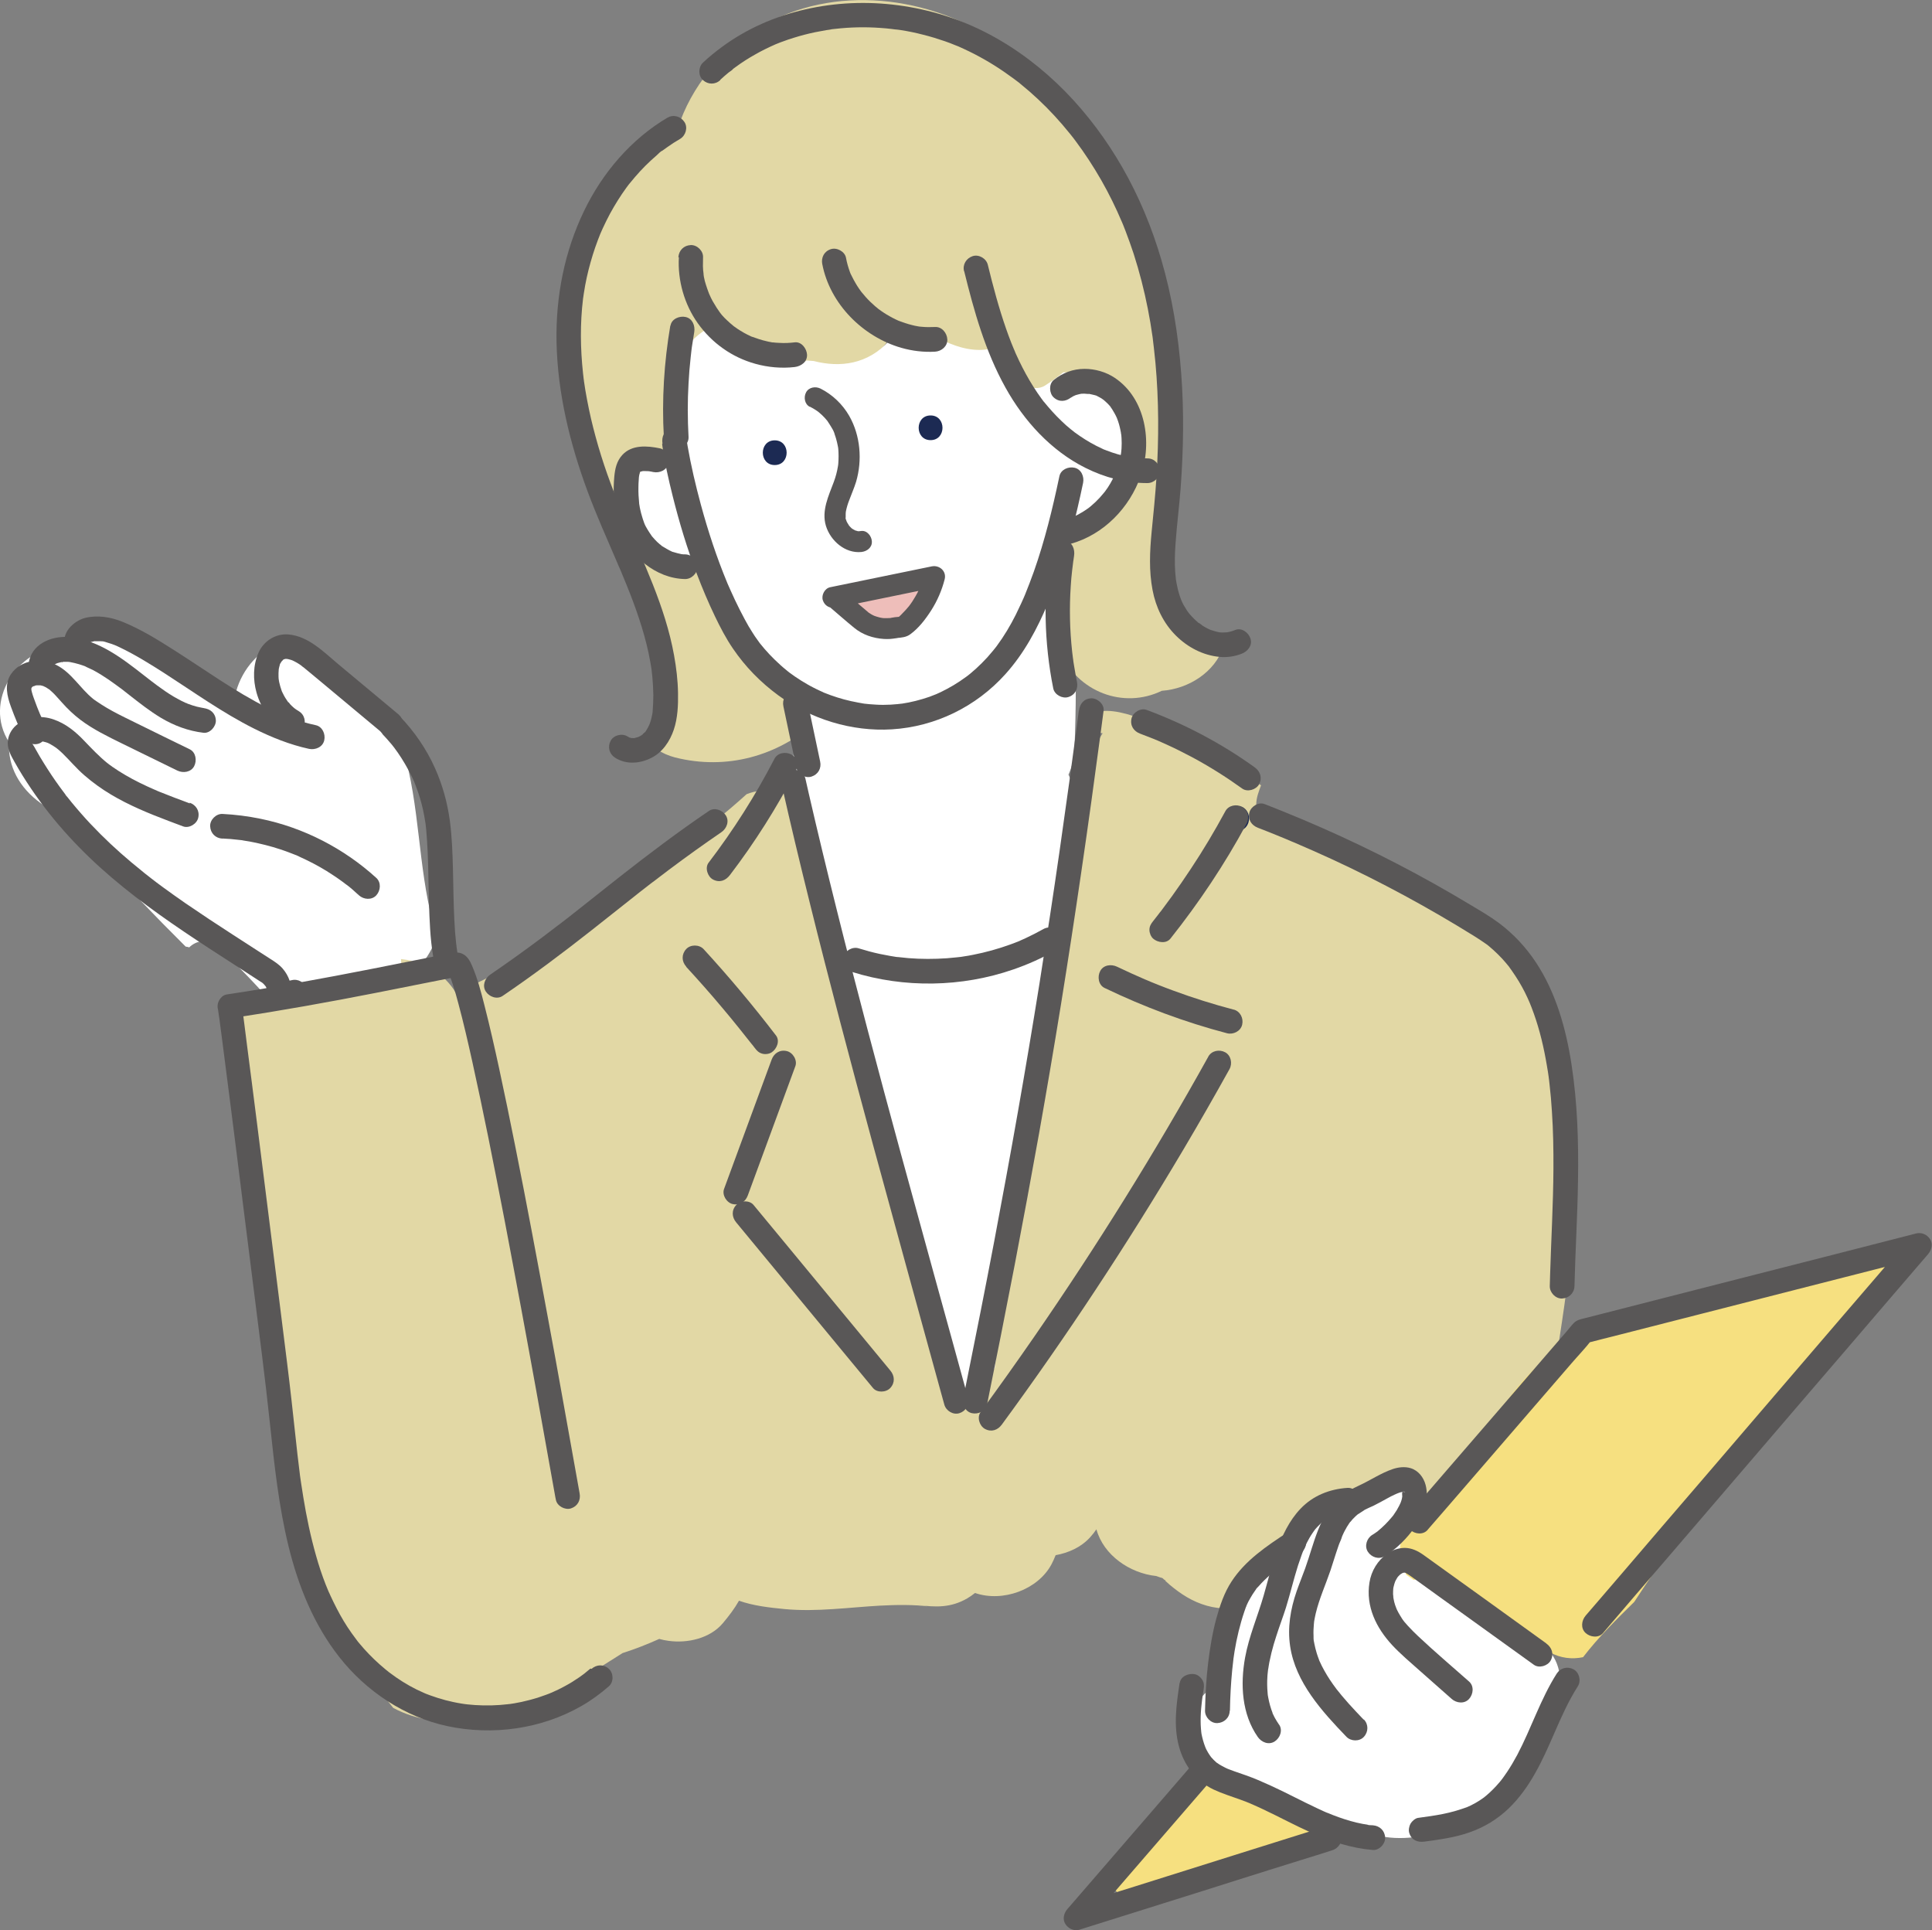 <?xml version="1.0" encoding="UTF-8"?>
<svg id="_レイヤー_2" data-name="レイヤー 2" xmlns="http://www.w3.org/2000/svg" viewBox="0 0 180 179.81">
  <rect x="0" y="0" width="180" height="179.81" fill="#808080" stroke="none"/>
  <defs>
    <style>
      .cls-1 {
        fill: #fff;
      }

      .cls-2 {
        fill: #595757;
      }

      .cls-3 {
        fill: #1c2a53;
      }

      .cls-4 {
        fill: #e2d8a5;
      }

      .cls-5 {
        fill: #eebeba;
      }

      .cls-6 {
        fill: #f6e080;
      }
    </style>
  </defs>
  <g id="_レイヤー_1-2" data-name="レイヤー 1">
    <g>
      <g>
        <path class="cls-4" d="M111.68,58.09c-.89-.49-1.66-1.2-2.23-2.13-1.17-1.91-1.23-4.34-.57-6.44,.04-.13,.09-.26,.16-.37-.07-1.18-.08-2.36-.05-3.52,.01-.41,.14-.74,.33-1-.13-2.57-.24-5.13-.48-7.69-.57-6.05-1.21-13.95-5.33-18.81,1.62-.49,.07-1.95,0-2.09l-2.8-2.52c-.71-1.58-1.38-3.18-2.42-4.58-1.48-2-3.1-3.48-5.15-4.9-6.45-4.46-15.49-5.6-22.38-1.48-3.57,2.14-6.37,5.48-7.63,9.45-1.22,.17-2.4,.73-3.42,1.65-5.37,4.88-7.38,12.66-6.79,19.71,.65,7.73,3.98,14.57,6.28,21.87,.06,.2,.12,.39,.18,.59,.03,.05,.06,.1,.09,.16,1.54,3.52,3.24,9.57,.45,12.66,.73,.9,1.74,1.59,2.98,1.91,4.77,1.2,9.52-.1,13.16-3.34,2.36-2.1,2.3-6.4,0-8.51-1.2-1.1-2.62-1.66-4.05-1.7-.6-3.87-2.14-7.79-3.4-11.15-1.15-3.08-2.31-6.18-3.08-9.38,1.05-1.06,1.71-2.51,1.7-4.17,0-.62,.03-1.24,.07-1.85,0-.12,.02-.24,.02-.36,.02-.07,.03-.17,.06-.31,0-.02,0-.04,.01-.06,2.54,3,6.45,5.17,10.37,4.65,1.66-.22,3.02-.53,4.25-1.76,.33-.33,.64-.74,.9-1.18,1.28,1,2.76,1.73,4.42,2.08,2.02,.43,4.16,.44,6.17-.02,.57,.49,1.18,.92,1.85,1.24,.23,1.17,.62,2.18,1.53,3.13,.09,1.03,.16,2.06,.22,3.09,.22,3.83,.34,7.67,.84,11.48,.11,.87,.22,1.74,.38,2.6-.23,1.89-.34,3.8,.41,5.58,1.64,3.88,5.97,5.45,9.51,3.73,2.51-.18,4.95-1.74,5.75-4.11-.91-.54-1.67-1.28-2.29-2.14Z"/>
        <path class="cls-1" d="M104.93,39.18c-.25-.82-.71-1.61-1.3-2.29-.48-.4-.94-.85-1.43-1.25-.94-.61-2.02-.98-3.13-.96-.55,.44-1.11,.85-1.7,1.23-.58,.37-1.32,.29-1.87-.08-.23,.11-.45,.22-.68,.33-.27-.7-.6-1.36-1.02-1.96-.46-.65-.96-1.22-1.51-1.72-1.38,.32-2.92-.05-4.33-.72-1.49-.13-2.92-.55-4.26-1.2-.14,.04-.27,.08-.41,.11-.01,.37-.16,.75-.47,1.1-1.97,2.16-4.53,2.5-7.01,1.86-.22-.01-.44-.03-.66-.05-.19,.11-.37,.23-.54,.37-.06-.16-.12-.31-.18-.47-.01,0-.02,0-.04,0-1.59,.06-3.17-.26-4.61-1.16-.99-.61-1.84-1.39-2.62-2.24-2.46,.74-4.29,3.02-4.28,5.7,0,1.42,.1,2.84,.28,4.26-.07,.03-.15,.07-.22,.1,.16,.48,.12,1.05-.12,1.5-.44,.84-1.51,1.04-2.32,.66-.36,.53-.66,1.1-.88,1.71-.98,2.66,.06,5.65,1.86,7.67,.66,.74,1.46,1.32,2.33,1.77,.24-.13,.52-.21,.85-.21,1.5,0,2,1.54,1.51,2.58,.76,1.54,1.74,2.99,2.91,4.3,1.27,1.42,2.77,2.55,4.4,3.42,.26,.42,.53,.84,.8,1.25,.43,2.37-.75,5.66-.33,8.03,.18,.98,.58,2.28,.75,3.27-.13,.46,1.14-.3,1.09,.2-.21,2.04-.05,3.99,.24,6.01,.31,2.16,.87,4.36,2.36,6.03,1.43,8.98,3.25,17.89,5.44,26.71-.03,1.92-.04,3.84-.02,5.75,0,.77,.17,1.52,.47,2.23,0,.15,.01,.3,.02,.45,.13,3.14,2.67,6.17,6.02,6.02,3.15-.14,6.16-2.65,6.02-6.02-.02-.57-.05-1.15-.07-1.72,.67-1.28,.87-2.82,.59-4.45-.08-.49-.16-.98-.24-1.47,0-.06-.02-.12-.03-.17,0-.04,0-.08-.01-.13-.09-.84-.18-1.68-.25-2.53-.13-1.67-.2-3.35-.22-5.02,.16-3.34,.4-6.68,.72-10.01,.18-1.91,.39-3.82,.63-5.73,.05-.42,.11-.85,.16-1.27,.04-.28,.07-.56,.11-.85-.03,.25-.07,.5-.1,.75,.07-.98,.28-1.98,.43-2.96,.22-1.45,.46-2.89,.7-4.33,.23-.77,.36-1.55,.42-2.34,.08-.43,.16-.86,.24-1.29,.22-1.13,.44-2.26,.67-3.39,.29-1.47,.1-3.06-.54-4.4,.33-.74,.53-1.55,.56-2.41,.07-1.86,.12-3.72,.12-5.57-.95-2.94-1.34-6.04-2.05-9.08-.14-.6,.01-1.11,.32-1.48-.05-.18-.1-.35-.15-.53-.29-1.04,.33-1.79,1.12-2.06,.14-.28,.35-.5,.6-.69,.12-.11,.24-.23,.34-.35,.1-.14,.2-.29,.3-.43,.48-.71,1.28-1.02,2.06-.77,2.15-2.71,3.28-6.12,2.19-9.66Z"/>
        <g>
          <path class="cls-1" d="M16.59,62.75s.1,.07,.14,.11c.32,.23,.7,.45-.23-.18,.02,.02,.04,.04,.07,.06,0,0,.01,.01,.02,.02Z"/>
          <path class="cls-1" d="M40.34,85.97c-1.41-5.31-1.21-10.92-2.79-16.19-.02-.05-.05-.09-.07-.14-.13-.08-.26-.19-.38-.33-3.19-3.61-7.16-6.35-10.83-9.43-.52,.13-1.02,.33-1.44,.6-1.77,1.14-3.09,3.4-3.04,5.59-1.21-.67-2.4-1.39-3.56-2.16-.45-.3-.89-.61-1.32-.92-.06-.04-.12-.09-.18-.14-.05-.04-.1-.07-.14-.11-.08-.06-.17-.12-.25-.18,.06,.04,.11,.08,.16,.11-.86-.7-1.69-1.45-2.48-2.22-2.16-2.12-5.97-2.39-8.23-.28-4.19,.27-7.39,5.17-4.94,8.98-.15,2.19,.95,4.23,2.92,5.65,1.28,.92,2.57,1.83,3.86,2.74,.28,.61,.66,1.19,1.14,1.71,2.76,3.05,5.61,6.03,8.53,8.93,.11,.01,.22,.03,.33,.07,.62-.61,1.66-.86,2.51-.13,2.13,1.85,4,3.95,5.9,6.03,1.23,0,2.49-.24,3.73-.51,2.82-.6,5.46-1.61,8.1-2.73,1.26-.53,2.36-2.24,2.74-3.51v-.84c-.12-.16-.21-.36-.27-.59Z"/>
        </g>
        <path class="cls-4" d="M141.57,91c-5.43-7.85-14.81-10.91-23.25-14.35-.73-.3-1.28-.84-1.28-1.69,0-.64,.23-1.22,.45-1.81,0,0,0,0,0,0-2.77-1.67-17.6-11.98-16.63-3.83-.43,2.83-.56,5.7-.37,8.56-.56,2.36-1.12,4.72-1.68,7.07-1.05,4.47-2,9.02-2.11,13.63-.02,.66,.1,1.32,.32,1.95-1.43,7.37-2.67,14.77-3.71,22.2-.22,1.57-.43,3.14-.64,4.72-1.14,1.03-2.21,2.13-3.19,3.31-.13,.1-.25,.2-.38,.3-.06-.09-.12-.19-.19-.28-.02-.47-.1-.95-.26-1.43-4.21-12.66-7.58-25.6-10.09-38.71-.12-.63-.38-1.21-.73-1.74-.02-.54-.04-1.09-.05-1.63-.7-3.15-1.25-6.34-1.74-9.54-.2-.99-.41-1.99-.62-2.98-.6-.47-1.29-.81-2.01-.98-.32-.07-.63-.12-.95-.15v-.04c0-.42-.66-.42-.66,0h0c-.53,.01-1.06,.07-1.59,.19-.2,.05-.42,.12-.65,.21-.95,.86-1.92,1.69-2.92,2.49,0,.02-.02,.04-.03,.06-.21,.48-.42,.97-.62,1.45-.01,0-.03,.01-.04,.02-6.43,2.87-12.33,6.81-17.51,11.55-1.96,1.04-3.95,2.02-5.97,2.94-.26-.45-.59-.87-1-1.28-1.24-1.22-2.63-1.72-4.11-1.87,.03,.23,.02,.46-.04,.67-.27,.99-1.22,1.36-2.15,1.22-4.86-.7-9.73,.9-14.37,2.18,.06,.13,.11,.27,.14,.42,.49,.2,.9,.6,.98,1.12,.86,5.63,1.19,11.32,1.43,17.02,.03,.34,.07,.68,.1,1.02,.35,3.78,.63,7.58,.94,11.38,.14,1.05,.28,2.1,.44,3.14,1,6.5,2.37,13.06,4.4,19.38,1.99,4.35,4.44,8.51,7.4,12.2,4.42,2.4,9.91,.96,14.24-.98,2.52-1.13,4.8-2.66,7.13-4.12,1.16-.37,2.31-.82,3.42-1.32,.28,.08,.57,.14,.88,.18,1.75,.24,3.85-.22,5.05-1.65,.57-.68,1.09-1.36,1.5-2.09,1.33,.47,2.8,.64,4.26,.78,1.5,.14,3.01,.1,4.51,0,1.45-.09,2.9-.24,4.35-.32,.79-.04,1.58-.07,2.37-.06,.39,0,.79,.02,1.18,.04,.42,.03,1.7,.19-.04-.05,1.67,.23,3.11,.28,4.64-.61,.24-.14,.48-.31,.72-.5,2.57,.89,5.88-.3,7.14-2.7,.14-.27,.26-.54,.37-.82,1.2-.22,2.35-.73,3.19-1.64,.23-.25,.43-.51,.61-.77,.67,2.42,3.1,4.08,5.56,4.35,.12,.04,.31,.11,.47,.16-.02-.02-.03-.03-.05-.05,.03,.02,.06,.04,.09,.06,.04,.01,.07,.02,.1,.03,.01,.01,.03,.02,.04,.04,.03,.03,.05,.05,.08,.08,.09,.06,.17,.1,.18,.1-.02,0-.05,0-.08,0,.14,.13,.27,.25,.42,.38,1.06,.89,2.14,1.59,3.49,1.97,2.63,.74,5.27-.25,7.27-1.96,.81-.69,1.41-1.58,2.1-2.38,.68-.79,1.4-1.54,2.16-2.26,.33-.3,.66-.59,1-.88,.21-.15,.41-.32,.61-.47,.84-.58,1.73-1.11,2.65-1.56,.02,0,.05-.02,.09-.04,.14-.05,.28-.11,.34-.13,.53-.18,1.06-.34,1.6-.46,.16-.04,.31-.07,.47-.1,.42-.03,.83-.05,1.25-.05,1.96,.03,3.79,.06,5.58-.98,2.64-1.53,4.04-4.75,5.46-7.32,.61-1.1,1.22-2.21,1.8-3.32,.61-4.06,1.32-8.11,1.57-12.21,.5-8.23-.03-17.43-4.87-24.42Zm-40.09-23.34c-.06,0-.11,0-.17,0-.02-.15-.04-.3-.05-.45,.09,.02,.17,.05,.25,.07-.01,.13-.02,.25-.03,.38Zm.86,1.37c-.01-.05-.02-.1-.04-.15,0-.21,.01-.42,.02-.63,.14,.01,.27,.03,.41,.05-.15,.23-.28,.47-.4,.73Z"/>
        <path class="cls-5" d="M86.54,54.85c-.14-.51-.7-.99-1.26-.98-.29-.22-.66-.31-1.04-.15-.84,.35-1.69,.68-2.54,.98-.12,.02-.23,.06-.34,.12-.53,.18-1.06,.36-1.59,.52-1.67,.51-.93,2.76,.7,2.53,.39-.05,.78-.12,1.16-.19,1.39,.84,3.25,.2,3.98-1.2,0,0,.02,0,.03-.01,.66-.27,1.11-.87,.92-1.61Z"/>
        <g>
          <path class="cls-1" d="M142.65,152.84s-.08-.02-.12-.02c-.18-.35-.42-.67-.73-.93-1.05-.87-2.05-1.79-3-2.77-.43-.44-.84-.89-1.25-1.35-.22-.26-.45-.51-.66-.78-.06-.08-.74-.92-.42-.5-.98-1.27-2.3-2.06-3.81-1.84-.26-.25-.51-.51-.77-.76-.09-.09-.18-.17-.28-.24,.16-.23,.33-.45,.48-.68,1.15-1.65,.36-4.33-1.38-5.25-.22-.12-.44-.21-.66-.28-1.85,.97-3.79,1.78-5.79,2.38-.11,.03-.22,.05-.33,.07-.08,.11-.16,.23-.24,.35-.84,1.42-1.02,1.57-2.13,2.8-.43,.48-.86,.97-1.29,1.46-1.26,.08-2.34,.76-3.13,1.86-2.15,3.01-2.6,6.74-2.99,10.32,0,.03,0,.06,0,.08-1.04,.24-2,.87-2.49,1.79-.67,1.27-.63,2.49-.09,3.55,0,.59,.09,1.18,.28,1.74,.88,2.62,3.23,4.3,5.9,4.74,1.54,.25,3.09,.32,4.63,.38,.81,.31,1.64,.59,2.47,.84,.47,.14,.95,.28,1.43,.4,2.03,1.12,4.39,1.24,6.67,.73,.39-.03,.78-.09,1.16-.16,1.61-.02,3.12-.46,4.12-1.71,.28-.2,.55-.41,.82-.64,.91-.78,1.68-1.72,2.35-2.74,2.02-2.29,3.46-5.07,3.91-8.13,.29-1.98-.49-4.22-2.68-4.72Z"/>
          <path class="cls-6" d="M177.52,116.56c-3.26,.46-6.54,.8-9.79,1.33-2.81,.81-5.61,1.63-8.42,2.44-3.99,1.16-8.11,2.13-11.86,3.96-3.55,1.74-6.16,4.65-8.23,7.96-.87,1.4-1.65,2.85-2.49,4.27-.42,.71-.85,1.41-1.31,2.09-.03,.05-.15,.2-.26,.36-.88,.61-1.76,1.23-2.64,1.84-1.45,1.01-2.3,2.47-2.05,4.28,.08,.62,.28,1.15,.56,1.61,.22,.15,.45,.31,.67,.47,.42-.08,.85-.02,1.2,.24,1.16,.83,2.32,1.65,3.47,2.48,.79,.36,1.58,.72,2.37,1.1,1.91,.92,3.8,1.9,5.66,2.93,.97,.54,2.07,.67,3.09,.45,1.43-1.86,3.1-3.51,4.77-5.15,1.12-1.72,2.27-3.41,3.49-5.07,.23-.32,.47-.63,.71-.95,.03-.04,.58-.75,.45-.58,.44-.55,.88-1.11,1.32-1.65,1.04-1.27,2.12-2.52,3.22-3.74,1.01-1.12,2.05-2.22,3.11-3.29,3.91-5.98,8.45-11.56,13.52-16.61-.16-.28-.35-.54-.56-.79Z"/>
          <path class="cls-6" d="M105.55,177.49c5.41-1.86,10.82-3.72,16.39-4.96,.74-.83,1.08-1.89,1.06-2.93-.51-.3-1.03-.6-1.55-.89-2.74-.98-5.46-2.01-7.91-3.57-.36,.2-.71,.42-1.06,.63-1.12,.67-2.23,1.33-3.35,2-.31,.06-.6,.16-.89,.29-1.51,2.38-3.2,4.65-4.84,6.94,.1,.31,.23,.61,.41,.9,.44,.69,1.05,1.23,1.75,1.6Z"/>
        </g>
      </g>
      <g>
        <path class="cls-2" d="M61.69,41.38c.22,1.64,.59,3.26,.99,4.86,.61,2.44,1.34,4.86,2.24,7.21,.51,1.34,1.07,2.67,1.69,3.96,.5,1.04,1.03,2.06,1.68,3.01,1.15,1.69,2.57,3.14,4.22,4.35,3.01,2.21,6.84,3.4,10.58,3.17,4.06-.25,7.85-2.11,10.57-5.13,1.77-1.96,2.99-4.26,4-6.68,1.2-2.85,2.04-5.83,2.74-8.84,.18-.77,.35-1.54,.51-2.31,.12-.59-.17-1.27-.8-1.41-.58-.13-1.28,.17-1.41,.8-.63,3-1.36,5.99-2.38,8.88-.26,.73-.54,1.45-.83,2.17,.08-.2,.01-.03,0,0-.04,.09-.08,.19-.12,.28-.07,.17-.15,.34-.23,.51-.16,.35-.33,.7-.5,1.05-.51,1.02-1.09,1.99-1.77,2.91-.04,.06-.09,.11-.13,.17-.15,.2,.13-.16,.03-.04-.08,.1-.16,.2-.24,.3-.18,.21-.36,.42-.54,.63-.33,.36-.68,.71-1.04,1.04-.18,.16-.36,.32-.54,.47-.08,.07-.17,.14-.25,.2-.06,.05-.25,.18,.03-.02-.06,.04-.12,.09-.18,.13-.38,.28-.77,.54-1.17,.78-.39,.23-.78,.44-1.19,.64-.11,.05-.22,.1-.33,.15-.05,.02-.09,.04-.14,.06-.14,.06,.28-.12,.08-.03-.22,.09-.45,.18-.67,.26-.84,.29-1.7,.51-2.58,.64-.31,.05,.27-.03-.04,0-.12,.01-.23,.03-.35,.04-.21,.02-.43,.04-.64,.05-.45,.02-.89,.03-1.34,0-.43-.02-.85-.06-1.28-.11-.23-.03,.3,.04,.07,0-.06,0-.12-.02-.17-.03-.1-.01-.19-.03-.29-.05-.23-.04-.46-.09-.69-.14-.86-.19-1.7-.46-2.52-.79-.04-.01-.07-.03-.11-.05,.34,.14,.13,.06,.06,.02-.09-.04-.18-.08-.27-.12-.22-.1-.43-.2-.64-.31-.4-.2-.78-.43-1.16-.66-.38-.24-.75-.49-1.11-.76-.05-.04-.1-.07-.14-.11,.26,.19,.15,.11,.09,.07-.09-.08-.19-.15-.28-.23-.17-.14-.34-.28-.5-.43-.68-.61-1.32-1.28-1.89-2-.05-.06-.18-.25,.03,.04-.04-.05-.08-.1-.11-.15-.06-.08-.12-.17-.18-.25-.15-.2-.29-.41-.42-.62-.27-.41-.51-.83-.74-1.26-.32-.6-.63-1.2-.92-1.82-.13-.28-.26-.57-.39-.85-.07-.15-.13-.3-.2-.45-.04-.08-.07-.16-.11-.25,.07,.18,.02,.05-.02-.05-.98-2.36-1.78-4.79-2.45-7.26-.49-1.81-.92-3.64-1.24-5.48-.05-.27-.09-.55-.13-.82-.04-.26-.31-.56-.53-.69-.25-.14-.61-.21-.88-.12-.66,.21-.89,.77-.8,1.41h0Z"/>
        <path class="cls-2" d="M99.75,50.66c3.08-.86,5.49-3.35,6.53-6.33,1.09-3.12,.48-7.2-2.43-9.14-.81-.54-1.83-.83-2.8-.83-1.08,0-2.05,.37-2.88,1.04-.47,.38-.42,1.24,0,1.62,.5,.46,1.12,.4,1.62,0-.15,.12-.09,.06,.02,0,.07-.04,.13-.08,.2-.12,.06-.03,.16-.06,.21-.1,0,0-.21,.08-.09,.04,.05-.01,.1-.04,.15-.05,.15-.05,.3-.07,.45-.11,.12-.03-.11,.01-.11,.01,.04,0,.08,0,.12-.01,.09,0,.18-.01,.28-.01,.15,0,.33,.05,.48,.02,0,0-.24-.04-.11-.01,.04,0,.08,.01,.12,.02,.09,.02,.18,.04,.27,.06,.14,.04,.38,.07,.49,.16,0,0-.21-.1-.09-.04,.04,.02,.07,.03,.11,.05,.08,.04,.16,.09,.24,.13,.07,.04,.14,.08,.2,.13,0,0,.09,.07,.1,.07,0,0-.16-.14-.06-.05,.14,.12,.28,.24,.41,.37,.03,.03,.35,.36,.33,.38,0,0-.13-.18-.05-.06,.02,.04,.05,.07,.07,.1,.06,.08,.11,.16,.16,.25,.09,.14,.17,.29,.25,.44,.04,.08,.07,.15,.11,.23,.06,.12-.04-.08-.03-.08,0,0,.06,.14,.06,.16,.13,.33,.23,.68,.3,1.03,.02,.08,.03,.17,.05,.25,0,.04,.04,.31,.03,.14-.02-.17,0,.08,.01,.12,0,.09,.02,.18,.02,.27,.02,.32,.02,.64,0,.96,0,.16-.04,.33-.05,.5,0,0,.04-.25,.02-.12,0,.04-.01,.08-.02,.11-.01,.09-.03,.18-.05,.26-.06,.31-.14,.62-.24,.93-.05,.15-.1,.29-.15,.44-.03,.07-.06,.14-.08,.22-.07,.18,.09-.2-.02,.04-.13,.29-.28,.58-.44,.86-.16,.28-.34,.55-.53,.8-.02,.03-.05,.06-.07,.09,0,0,.14-.18,.06-.08-.05,.06-.1,.12-.15,.18-.11,.13-.22,.25-.33,.38-.25,.27-.52,.53-.81,.77-.07,.06-.14,.11-.21,.17,0,0,.18-.14,.08-.06-.04,.03-.08,.06-.12,.09-.15,.1-.29,.2-.45,.3-.3,.19-.62,.36-.95,.51-.24,.11,.14-.05-.04,.02-.08,.03-.17,.06-.25,.1-.18,.07-.37,.12-.55,.17-.58,.16-.99,.82-.8,1.41,.19,.59,.79,.97,1.41,.8h0Z"/>
        <path class="cls-3" d="M72.18,43.32c1.48,0,1.48-2.3,0-2.3s-1.48,2.3,0,2.3h0Z"/>
        <path class="cls-3" d="M86.7,41c1.48,0,1.48-2.3,0-2.3s-1.48,2.3,0,2.3h0Z"/>
        <path class="cls-2" d="M75.45,37.88c.23,.12,.45,.24,.66,.39,.06,.04,.12,.09,.18,.13-.17-.12-.06-.05-.03-.02,.11,.09,.22,.19,.33,.29,.17,.16,.33,.34,.48,.52,.15,.19-.12-.17,.02,.03,.03,.04,.05,.08,.08,.12,.08,.12,.15,.23,.23,.36,.11,.19,.26,.41,.32,.62-.07-.27,.03,.09,.05,.16,.05,.13,.09,.27,.13,.4,.06,.23,.12,.45,.16,.68,.01,.06,.03,.14,.03,.21,0-.02-.03-.23,0-.05,.01,.14,.03,.28,.03,.42,.01,.23,.01,.47,0,.71,0,.12-.01,.23-.02,.35,0,.06-.02,.12-.02,.18,0,.08,0,.05,.01-.09,0,.05-.01,.09-.02,.14-.08,.5-.21,.99-.39,1.47-.48,1.29-1.16,2.68-.73,4.09,.43,1.39,1.79,2.58,3.3,2.43,.51-.05,1.01-.41,.98-.98-.02-.49-.44-1.04-.98-.98-.09,0-.31,.06-.39,0,.04,0,.07,.01,.11,.02-.05,0-.1-.02-.15-.03-.05-.01-.1-.03-.14-.04-.23-.06,.17,.11-.04-.02-.04-.03-.09-.05-.13-.07-.05-.03-.1-.07-.16-.1-.06-.04-.04-.03,.05,.04-.04-.03-.08-.07-.11-.1-.09-.09-.18-.18-.25-.28,.15,.19-.06-.11-.09-.17-.02-.04-.05-.09-.07-.13-.11-.21,.05,.2-.01-.04-.02-.07-.13-.28-.09-.35l.02,.12c0-.06,0-.11-.01-.17,0-.06,0-.13,0-.19,0-.1,0-.19,.02-.29,0,.05-.03,.17,0-.02,.07-.35,.17-.69,.3-1.02,.21-.58,.47-1.15,.65-1.74,.59-2.01,.41-4.3-.64-6.14-.62-1.08-1.56-1.98-2.67-2.54-.46-.23-1.09-.14-1.35,.35-.24,.45-.14,1.1,.35,1.35h0Z"/>
        <path class="cls-2" d="M77.9,56.62c3.15-.65,6.3-1.3,9.45-1.94-.4-.4-.81-.81-1.21-1.21-.1,.39-.23,.76-.37,1.13-.04,.11,0-.02,.01-.03-.02,.04-.04,.08-.05,.12-.04,.09-.09,.19-.13,.28-.09,.19-.19,.37-.29,.55-.1,.17-.2,.33-.3,.49-.05,.07-.1,.15-.15,.22-.03,.04-.05,.07-.08,.11-.01,.02-.16,.21-.08,.11,.05-.06-.09,.11-.12,.14-.07,.08-.13,.16-.2,.23-.14,.15-.28,.3-.43,.45-.06,.06-.13,.12-.19,.18-.02,.02-.13,.09-.03,.03,.11-.07,0-.01-.02,0,0,0-.02,0-.03,.01-.07,.04-.03,.02,.1-.04-.02,.01-.05,.01-.08,.02-.1,.02,.13-.01,.13-.02-.03,0-.08,0-.12,.01-.22,.02-.46,.04-.68,.09-.11,.03,.05,0,.06,0-.05,0-.11,.01-.16,.02-.1,0-.19,.01-.29,.01-.1,0-.19,0-.29,0-.08,0-.25-.03-.07,0-.19-.03-.39-.07-.57-.13-.08-.02-.16-.05-.24-.08-.18-.06-.03-.01,0,0-.04-.02-.07-.03-.11-.05-.07-.04-.15-.07-.22-.12-.05-.03-.09-.06-.14-.09-.02-.01-.16-.11-.06-.04,.09,.07-.01,0-.03-.02-.05-.05-.11-.09-.16-.14-.11-.09-.22-.19-.33-.28-.2-.17-.41-.35-.61-.52-.42-.36-.84-.72-1.26-1.08-.39-.33-1.01-.41-1.39,0-.34,.37-.42,1.04,0,1.39,.81,.69,1.6,1.39,2.42,2.06,.79,.65,1.75,.97,2.77,1.04,.19,.01,.39,.01,.58,0,.17-.01,.34-.04,.5-.06,.08-.01,.37-.05,.14-.03,.44-.04,.86-.07,1.23-.34,.79-.57,1.43-1.41,1.95-2.22,.57-.89,1-1.88,1.26-2.9,.2-.76-.48-1.36-1.21-1.21-3.15,.65-6.3,1.3-9.45,1.94-.51,.1-.84,.73-.69,1.21,.17,.53,.67,.8,1.21,.69h0Z"/>
        <path class="cls-2" d="M144.07,153.09c-3.82-2.75-7.64-5.52-11.47-8.26-.51-.36-1.07-.63-1.71-.64-.57,0-1.18,.2-1.64,.53-.89,.63-1.49,1.61-1.66,2.69-.36,2.23,.63,4.23,2.11,5.83,.79,.85,1.68,1.59,2.54,2.36,1,.89,2.01,1.78,3.01,2.66,.45,.4,1.19,.48,1.62,0,.4-.44,.48-1.2,0-1.62-1.58-1.4-3.2-2.77-4.74-4.22-.33-.31-.66-.64-.97-.98-.07-.08-.14-.16-.21-.24-.04-.04-.29-.33-.1-.12-.16-.18-.29-.4-.41-.6-.11-.18-.21-.36-.3-.55-.01-.03-.05-.14-.07-.15,0,0,.08,.21,.04,.08-.04-.12-.09-.23-.13-.35-.06-.18-.11-.37-.14-.56-.01-.05-.02-.11-.03-.16-.03-.14,.05-.06,0,.06,.03-.08-.02-.24-.02-.33,0-.19,0-.38,.02-.57,.02-.23-.01,.06-.01,.06,0-.02,.03-.15,.03-.16,.02-.1,.05-.21,.08-.31,.03-.09,.06-.18,.09-.26,.05-.15-.1,.19-.02,.05,.03-.05,.05-.1,.07-.14,.04-.08,.09-.16,.14-.24,.02-.03,.09-.11,.09-.13,0,.06-.14,.16-.02,.04,.01-.01,.23-.24,.24-.23,0,0-.18,.12-.07,.05,.05-.03,.09-.06,.14-.09,.04-.02,.07-.04,.11-.06,.2-.12-.05,.02-.05,.02,0-.02,.15-.05,.16-.05,.15-.05,0,.02-.07,0,.02,0,.13,0,.16,0,.24-.02-.08,0-.06-.02,.02-.02,.16,.06,.16,.04,0,0-.19-.1-.07-.03,.21,.12,.41,.25,.61,.39,1.79,1.29,3.57,2.58,5.36,3.86,2.01,1.45,4.02,2.89,6.03,4.34,.49,.35,1.3,.1,1.57-.41,.31-.59,.11-1.2-.41-1.57h0Z"/>
        <path class="cls-2" d="M127.05,160.19c-.47-.49-.94-.99-1.4-1.5-.22-.25-.44-.5-.65-.75-.1-.12-.19-.23-.28-.35-.06-.07-.12-.14-.17-.21,.16,.23-.03-.04-.07-.09-.4-.53-.77-1.08-1.09-1.66-.16-.28-.3-.56-.43-.85-.02-.05-.16-.3-.02-.04-.03-.05-.04-.11-.06-.16-.07-.19-.14-.37-.2-.57-.09-.29-.16-.58-.22-.87-.01-.07-.03-.14-.04-.21-.01-.07-.09-.32,0-.04-.05-.15-.04-.36-.04-.52-.02-.36,0-.72,.03-1.08,0-.04,.05-.37,0-.09,.01-.08,.02-.16,.04-.25,.04-.21,.08-.43,.13-.64,.33-1.39,.92-2.68,1.38-4.03,.18-.54,.35-1.08,.52-1.62,.08-.25,.16-.49,.25-.74,.09-.26,.25-.54,.31-.81-.06,.28-.04,.11,0,.01,.02-.05,.05-.11,.07-.16,.05-.12,.11-.23,.17-.35,.13-.25,.27-.49,.43-.72,.03-.04,.05-.08,.08-.11,.01-.02,.03-.04,.04-.06,.07-.1,.06-.07-.05,.07,.08-.05,.16-.19,.23-.26,.09-.1,.19-.2,.3-.3,.05-.05,.11-.1,.16-.14,.02-.02,.04-.03,.06-.05,.09-.08,.07-.06-.06,.04,.02,.01,.63-.41,.7-.45,.25-.13,.52-.24,.78-.36,.45-.22,.89-.47,1.33-.71,.22-.12,.44-.24,.67-.34,.06-.03,.12-.06,.18-.08,.03-.01,.23-.1,.04-.02-.19,.08,0,0,.03-.01,.07-.03,.15-.05,.22-.08,.09-.03,.18-.05,.27-.07,.05-.01,.11-.01,.15-.03-.25,.11-.26,.02-.11,.02,.03,0,.06,0,.09,0,.16,0,.09,.09-.13-.02,.02,.01,.1,.03,.12,.03-.22,0-.25-.13-.12-.05,.16,.1-.23-.21-.1-.08,.18,.17-.1-.22-.03-.06,0,.02,.03,.07,.05,.09,.1,.13-.1-.3-.01-.01,.02,.06,.03,.12,.05,.19,0,.05,.02,.09,.02,.14,0-.06-.02-.11-.02-.17-.04,.11,0,.32,0,.45-.01,.19,0-.09,.02-.11-.04,.06-.04,.19-.06,.26-.03,.14-.08,.27-.13,.4-.08,.24,.12-.24,0,0-.04,.09-.08,.18-.13,.27-.07,.13-.15,.27-.22,.4-.08,.13-.17,.26-.26,.39-.04,.05-.09,.15-.14,.19,.1-.13,.11-.14,.04-.05-.03,.04-.07,.08-.1,.12-.2,.24-.41,.47-.63,.69-.22,.22-.46,.43-.7,.63-.08,.06-.24,.13,.02-.01-.05,.03-.1,.08-.16,.11-.11,.08-.23,.16-.35,.23-.51,.31-.75,1.04-.41,1.57,.33,.51,1.02,.75,1.57,.41,1.12-.69,2.08-1.66,2.83-2.73,.79-1.12,1.34-2.54,.98-3.91-.19-.71-.68-1.34-1.4-1.56-.54-.16-1.14-.09-1.67,.09-1.11,.38-2.08,1.05-3.15,1.54-.63,.29-1.17,.6-1.71,1.04-.5,.42-.93,.94-1.28,1.49-.66,1.03-1.05,2.22-1.42,3.38-.19,.6-.38,1.21-.59,1.8-.26,.72-.55,1.42-.8,2.14-.57,1.66-.86,3.37-.6,5.11,.5,3.37,2.98,6.08,5.25,8.44,.42,.43,1.21,.45,1.62,0,.43-.47,.44-1.16,0-1.62h0Z"/>
        <path class="cls-2" d="M119.17,160.66c-.14-.2-.26-.4-.38-.61-.06-.1-.11-.21-.16-.32-.02-.03-.08-.13-.07-.16,.02,.04,.03,.07,.05,.11-.02-.04-.03-.08-.05-.12-.18-.46-.31-.94-.4-1.42-.01-.08-.08-.43-.03-.14-.02-.1-.02-.21-.03-.31-.02-.26-.04-.51-.04-.77,0-.24,0-.48,.02-.72,0-.12,.02-.24,.03-.36,0-.06,.01-.13,.02-.19,0-.03,.04-.31,.02-.15-.02,.15,.01-.07,.02-.1,.01-.07,.02-.13,.03-.2,.02-.12,.04-.24,.06-.35,.06-.3,.13-.6,.2-.9,.13-.53,.29-1.06,.46-1.58,.28-.88,.61-1.74,.89-2.62,.4-1.29,.71-2.62,1.12-3.91,.11-.33,.22-.66,.34-.99,.05-.15,.11-.29,.17-.44,.11-.28-.07,.16,0-.01,.04-.09,.08-.19,.12-.28,.13-.29,.28-.58,.44-.86,.08-.14,.16-.27,.25-.4,.04-.06,.09-.13,.13-.19,.03-.04,.21-.28,.08-.12-.13,.17,.05-.07,.09-.11,.06-.07,.11-.13,.17-.19,.12-.13,.24-.25,.36-.36,.06-.06,.13-.11,.19-.17,.23-.19-.2,.14,.04-.03,.14-.1,.29-.19,.44-.28,.08-.04,.15-.08,.23-.12,.04-.02,.07-.03,.11-.05,.17-.08-.02,0-.08,.03,.18-.06,.34-.13,.52-.18,.2-.06,.4-.1,.6-.14,.03,0,.07-.01,.1-.02,.24-.05-.29,.03-.04,0,.12-.01,.23-.02,.35-.03,.6-.04,1.18-.5,1.15-1.15-.03-.59-.51-1.19-1.15-1.15-1.66,.11-3.21,.72-4.37,1.94-1.06,1.11-1.72,2.52-2.23,3.96-.48,1.36-.81,2.76-1.21,4.14-.56,1.94-1.37,3.79-1.73,5.78-.45,2.49-.31,5.25,1.19,7.39,.34,.49,1.02,.77,1.57,.41,.49-.31,.78-1.04,.41-1.57h0Z"/>
        <path class="cls-2" d="M114.59,159.35c.02-1.26,.09-2.52,.21-3.77,.03-.33,.07-.65,.11-.98,0-.05,.02-.23,0,.01,0-.08,.02-.16,.03-.24,.03-.18,.05-.36,.08-.54,.1-.63,.23-1.25,.38-1.87,.15-.61,.32-1.21,.52-1.8,.05-.14,.1-.29,.15-.43,0-.02,.07-.15,.06-.16,.02,.03-.09,.22,0,0,.11-.25,.23-.49,.37-.72,.12-.22,.26-.43,.4-.63,.03-.04,.06-.08,.09-.13,.02-.02,.03-.04,.05-.06,.07-.1,.06-.08-.04,.05,.03-.1,.18-.22,.25-.3,.34-.39,.71-.75,1.1-1.09,.1-.09,.2-.17,.3-.25,.05-.04,.1-.08,.15-.12,.23-.18-.14,.1,.05-.04,.23-.17,.46-.34,.69-.5,.52-.36,1.05-.71,1.58-1.06,.5-.33,.76-1.03,.41-1.57-.32-.5-1.03-.76-1.57-.41-1.95,1.28-3.93,2.6-5.22,4.58-.68,1.04-1.08,2.23-1.41,3.42-.37,1.36-.6,2.76-.77,4.16-.18,1.48-.26,2.97-.29,4.46-.01,.6,.54,1.18,1.15,1.15,.63-.03,1.14-.5,1.15-1.15h0Z"/>
        <path class="cls-2" d="M109.9,156.77c-.29,1.96-.59,3.96-.06,5.91,.47,1.75,1.58,3.24,3.23,4.02,.81,.38,1.66,.64,2.49,.94,.19,.07,.37,.14,.56,.21,.1,.04,.2,.08,.3,.12,.04,.02,.08,.04,.13,.05,.16,.06-.18-.08-.02,0,.38,.17,.76,.33,1.13,.51,1.51,.71,2.98,1.51,4.51,2.19,1.84,.82,3.71,1.44,5.73,1.61,.6,.05,1.17-.56,1.15-1.15-.03-.66-.51-1.1-1.15-1.15-.15-.01-.4,0-.54-.06,.02,.01,.26,.04,.04,0-.04,0-.09-.01-.13-.02-.1-.02-.21-.03-.31-.05-.38-.07-.76-.16-1.14-.27-.74-.21-1.46-.47-2.17-.77-.12-.05,.06,.02,.06,.03-.06-.02-.11-.05-.17-.07-.08-.04-.17-.07-.25-.11-.18-.08-.36-.16-.54-.25-.36-.17-.72-.34-1.08-.52-.72-.35-1.43-.72-2.15-1.07-.76-.37-1.54-.73-2.32-1.06-.73-.31-1.48-.56-2.23-.82-.17-.06-.34-.13-.51-.19-.02,0-.16-.07-.03-.01,.14,.06-.04-.02-.07-.03-.1-.04-.19-.09-.29-.14-.16-.08-.32-.17-.47-.26-.08-.05-.15-.1-.22-.15-.11-.07-.08,0,.02,.02-.04,0-.1-.09-.13-.11-.13-.11-.25-.23-.36-.36-.02-.02-.17-.18-.16-.19,0,0,.13,.18,.05,.06-.03-.05-.07-.09-.1-.14-.1-.15-.2-.31-.28-.47-.04-.08-.08-.15-.11-.23-.01-.02-.08-.15-.01-.02,.07,.14-.01-.03-.02-.06-.15-.39-.26-.79-.34-1.2,0-.05-.05-.35-.03-.19,.02,.17,0-.03,0-.07,0-.07-.01-.14-.02-.21-.02-.25-.03-.5-.03-.74,0-.52,.03-1.03,.09-1.54,.01-.12,.03-.25,.04-.37,0-.05,.01-.11,.02-.16,0-.04,0-.07,.01-.11-.01,.11-.02,.12,0,.04,.04-.26,.08-.53,.12-.79,.05-.32,.05-.6-.12-.88-.14-.24-.41-.47-.69-.53-.55-.12-1.32,.17-1.41,.8h0Z"/>
        <path class="cls-2" d="M133.03,142.48c.51-.58,1.01-1.17,1.52-1.75,1.21-1.4,2.43-2.81,3.64-4.21,1.47-1.71,2.95-3.41,4.42-5.12,1.27-1.47,2.54-2.94,3.81-4.41,.61-.71,1.28-1.4,1.85-2.14,0-.01,.02-.02,.03-.03-.17,.1-.34,.2-.51,.3,1.05-.27,2.09-.54,3.14-.8,2.49-.64,4.99-1.28,7.48-1.91,3.01-.77,6.03-1.54,9.04-2.31,2.61-.67,5.23-1.34,7.84-2,1.26-.32,2.55-.61,3.8-.97,.02,0,.03,0,.05-.01-.37-.64-.74-1.28-1.12-1.92-.27,.32-.54,.63-.81,.95-.73,.86-1.47,1.71-2.2,2.57-1.09,1.26-2.17,2.53-3.26,3.79-1.33,1.55-2.66,3.1-3.99,4.65-1.45,1.69-2.9,3.38-4.35,5.07-1.46,1.71-2.93,3.41-4.39,5.12-1.37,1.59-2.73,3.18-4.1,4.77-1.15,1.35-2.31,2.69-3.46,4.04-.83,.97-1.67,1.94-2.5,2.91-.39,.46-.79,.91-1.18,1.37-.02,.02-.03,.04-.05,.06-.39,.46-.48,1.18,0,1.62,.43,.39,1.21,.49,1.62,0,.27-.32,.54-.63,.81-.95,.73-.86,1.47-1.71,2.2-2.57,1.09-1.26,2.17-2.53,3.26-3.79,1.33-1.55,2.66-3.1,3.99-4.65,1.45-1.69,2.9-3.38,4.35-5.07,1.46-1.71,2.93-3.41,4.39-5.12,1.37-1.59,2.73-3.18,4.1-4.77,1.15-1.35,2.31-2.69,3.46-4.04,.83-.97,1.67-1.94,2.5-2.91,.39-.46,.79-.91,1.18-1.37,.02-.02,.03-.04,.05-.06,.32-.38,.47-.94,.18-1.39-.28-.43-.79-.66-1.3-.53-.79,.2-1.59,.41-2.38,.61-1.96,.5-3.93,1-5.89,1.51-2.55,.65-5.1,1.3-7.65,1.95-2.53,.65-5.06,1.29-7.59,1.94-1.91,.49-3.83,.98-5.74,1.47-.54,.14-1.08,.27-1.61,.41-.36,.09-.72,.15-1.01,.43-.24,.24-.45,.52-.67,.78-.53,.62-1.06,1.23-1.6,1.85-1.61,1.87-3.23,3.74-4.84,5.61-1.68,1.94-3.36,3.89-5.04,5.83-.99,1.15-1.98,2.29-2.97,3.44-.05,.05-.09,.11-.14,.16-.39,.45-.48,1.18,0,1.62,.43,.4,1.2,.49,1.62,0h0Z"/>
        <path class="cls-2" d="M123.53,170.13c-.78,.25-1.57,.49-2.35,.74-1.88,.59-3.76,1.18-5.64,1.77-2.27,.71-4.53,1.42-6.8,2.14-1.97,.62-3.93,1.24-5.9,1.85-.95,.3-1.92,.56-2.86,.9-.01,0-.03,0-.04,.01,.37,.64,.74,1.28,1.12,1.92,1.35-1.57,2.71-3.14,4.06-4.7,2.15-2.48,4.29-4.97,6.44-7.45,.5-.57,.99-1.15,1.49-1.72,.39-.45,.48-1.18,0-1.62-.43-.4-1.2-.49-1.62,0-1.35,1.57-2.71,3.14-4.06,4.7-2.15,2.48-4.29,4.97-6.44,7.45-.5,.57-.99,1.15-1.49,1.72-.32,.37-.47,.94-.18,1.39,.27,.42,.8,.68,1.3,.53,.78-.25,1.57-.49,2.35-.74,1.88-.59,3.76-1.18,5.64-1.77,2.27-.71,4.53-1.42,6.79-2.14,1.97-.62,3.93-1.24,5.9-1.85,.95-.3,1.91-.58,2.86-.9,.01,0,.03,0,.04-.01,.57-.18,1-.81,.8-1.41-.19-.57-.8-1-1.41-.8h0Z"/>
        <path class="cls-2" d="M132.72,171.55c1.4-.19,2.82-.38,4.16-.85,1.39-.48,2.63-1.23,3.69-2.25,1.99-1.92,3.14-4.46,4.22-6.95,.66-1.52,1.33-3.03,2.22-4.43,.32-.51,.12-1.29-.41-1.57-.57-.3-1.23-.13-1.57,.41-1.51,2.38-2.36,5.08-3.67,7.56-.29,.54-.6,1.07-.94,1.58-.09,.13-.18,.26-.27,.39-.04,.06-.08,.12-.13,.18-.03,.04-.2,.28-.03,.04-.18,.26-.4,.49-.61,.73-.19,.21-.4,.41-.61,.61-.11,.1-.21,.19-.32,.28-.06,.05-.13,.11-.2,.16,.24-.16,0,0-.04,.03-.24,.18-.5,.34-.76,.49-.14,.08-.28,.15-.42,.22-.07,.04-.14,.07-.22,.1-.06,.03-.12,.05-.18,.08,.11-.05,.13-.06,.05-.02-.73,.26-1.46,.48-2.22,.63-.78,.16-1.56,.26-2.35,.37-.26,.04-.56,.31-.69,.53-.14,.25-.21,.61-.12,.88,.21,.66,.77,.89,1.41,.8h0Z"/>
        <path class="cls-2" d="M55.01,155.43c-.19,.16-.38,.32-.57,.47-.14,.11,.14-.1,0,0-.04,.03-.08,.06-.12,.09-.12,.09-.24,.17-.36,.26-.42,.29-.85,.56-1.3,.8-.43,.24-.88,.45-1.33,.65,.23-.1-.14,.05-.18,.07-.11,.04-.22,.08-.32,.12-.25,.09-.5,.18-.75,.26-.49,.15-.99,.28-1.49,.39-.23,.05-.45,.09-.68,.13-.13,.02-.26,.04-.39,.06-.02,0-.18,.03-.04,0,.16-.02-.11,.01-.14,.02-1.02,.12-2.05,.15-3.08,.08-.23-.02-.46-.04-.69-.06-.07,0-.44-.06-.19-.02-.13-.02-.26-.04-.39-.06-.51-.08-1.01-.19-1.51-.32-.48-.13-.96-.28-1.42-.45-.12-.05-.25-.09-.37-.14-.07-.03-.34-.14-.14-.06-.24-.11-.48-.22-.72-.33-.89-.44-1.73-.97-2.52-1.57-.05-.04-.1-.08-.15-.11-.14-.1,.14,.11,.01,0-.08-.07-.17-.14-.25-.2-.19-.16-.38-.32-.56-.48-.34-.3-.67-.62-.98-.94-.32-.33-.63-.68-.92-1.03-.08-.09-.15-.18-.22-.28-.03-.03-.05-.07-.08-.1,.15,.19,.05,.06,.02,.02-.14-.19-.28-.38-.42-.57-.52-.73-.98-1.5-1.39-2.3-.21-.4-.41-.82-.6-1.23-.04-.09-.08-.19-.13-.28-.04-.09-.13-.3-.04-.09-.09-.22-.18-.44-.27-.66-.34-.87-.63-1.75-.88-2.64-.51-1.79-.89-3.61-1.19-5.45-.08-.47-.15-.94-.22-1.41-.03-.23-.06-.46-.1-.69,.03,.24,0-.01-.01-.11-.02-.14-.04-.27-.05-.41-.12-.93-.22-1.85-.32-2.78-.26-2.4-.52-4.8-.82-7.19-.24-1.92-.48-3.84-.72-5.76-.34-2.71-.68-5.41-1.02-8.12-.36-2.86-.72-5.72-1.08-8.58-.3-2.34-.59-4.68-.9-7.02-.17-1.28-.31-2.58-.51-3.86-.05-.33-.24-.67-.55-.82-.09,.7-.18,1.4-.27,2.1,4.46-.68,8.9-1.47,13.32-2.34,2.27-.45,4.53-.9,6.8-1.35,.3-.06,.61-.1,.91-.18,.24-.06-.27,.03-.22,.03,.07,0-.37-.06-.28-.04-.2-.05-.29-.13-.42-.24,.18,.15-.16-.26-.08-.11,.03,.06,.07,.11,.1,.16,.04,.07,.07,.14,.1,.21,0,.02,.02,.04,.03,.06,.07,.15-.08-.2-.08-.19,.02,.05,.04,.1,.06,.14,.09,.22,.17,.45,.24,.67,.2,.61,.38,1.23,.54,1.85,.48,1.78,.89,3.58,1.29,5.38,.52,2.34,1.01,4.7,1.49,7.05,.53,2.64,1.05,5.29,1.56,7.94,.51,2.67,1.01,5.35,1.51,8.03,.46,2.47,.91,4.95,1.36,7.42,.36,2.01,.72,4.01,1.08,6.02,.23,1.28,.46,2.57,.69,3.85,.03,.17,.06,.35,.1,.52,.11,.59,.86,.98,1.41,.8,.63-.21,.92-.78,.8-1.41-.2-1.08-.39-2.16-.58-3.24-.34-1.88-.67-3.76-1.01-5.63-.43-2.41-.87-4.83-1.32-7.24-.5-2.7-1-5.4-1.51-8.09-.51-2.7-1.03-5.4-1.57-8.09-.49-2.45-.99-4.9-1.52-7.34-.42-1.94-.86-3.88-1.35-5.8-.32-1.26-.65-2.53-1.17-3.73-.17-.4-.4-.82-.79-1.04-.59-.34-1.21-.1-1.84,.02-1.19,.24-2.38,.47-3.56,.71-4.35,.87-8.7,1.72-13.08,2.44-1.2,.2-2.4,.39-3.6,.57-.44,.07-.77,.56-.82,.95-.06,.42,.14,.94,.55,1.14,0,0,0,0,0,0l-.41-.41s-.1-.39-.1-.22c0,.05,.02,.1,.02,.15,.03,.18,.05,.36,.08,.54,.02,.17,.03,.23-.01-.1,0,.07,.02,.14,.03,.21,.02,.16,.04,.31,.06,.47,.05,.38,.1,.76,.15,1.13,.29,2.21,.57,4.41,.85,6.62,.36,2.83,.72,5.66,1.07,8.5,.35,2.81,.71,5.61,1.06,8.42,.26,2.09,.52,4.18,.79,6.28,.26,2.1,.51,4.2,.73,6.3,.41,3.84,.82,7.7,1.74,11.45,.91,3.7,2.35,7.28,4.73,10.3,2.5,3.18,6.08,5.57,10.05,6.42,4.21,.9,8.75,.28,12.5-1.87,.91-.52,1.77-1.15,2.56-1.84,.46-.4,.44-1.22,0-1.62-.49-.45-1.14-.42-1.62,0h0Z"/>
        <path class="cls-2" d="M20.74,78.11c.48,.02,.97,.06,1.45,.12,.06,0,.12,.01,.18,.02,.03,0,.18,.02,.03,0-.16-.02,.03,0,.07,.01,.06,0,.12,.02,.18,.03,.24,.04,.48,.08,.71,.12,.93,.18,1.86,.41,2.76,.71,.46,.15,.91,.32,1.36,.5,.07,.03,.4,.14,.14,.06,.1,.03,.2,.08,.29,.13,.22,.1,.44,.2,.66,.31,.85,.41,1.68,.88,2.47,1.41,.23,.15,.45,.3,.67,.46,.11,.08,.22,.16,.33,.24,.05,.04,.1,.07,.14,.11,.04,.03,.22,.16,.02,.01,.44,.31,.84,.69,1.24,1.05,.44,.4,1.19,.47,1.62,0,.4-.44,.47-1.19,0-1.62-3.02-2.75-6.78-4.69-10.79-5.51-1.17-.24-2.35-.39-3.54-.45-.6-.03-1.18,.55-1.15,1.15,.03,.65,.5,1.12,1.15,1.15h0Z"/>
        <path class="cls-2" d="M17.69,74.84c-.94-.35-1.89-.7-2.82-1.08-.11-.05-.23-.09-.34-.14,.04,.02,.22,.09,.02,0-.06-.02-.11-.05-.17-.07-.22-.1-.45-.2-.67-.3-.47-.22-.93-.44-1.39-.69-.42-.23-.84-.47-1.25-.73-.2-.13-.4-.26-.6-.4-.1-.07-.2-.14-.29-.21-.05-.04-.1-.07-.14-.11-.17-.13,.09,.08-.02-.01-.79-.64-1.47-1.36-2.18-2.1-.81-.85-1.71-1.59-2.84-1.98-1.17-.41-2.53-.28-3.49,.54-.47,.4-.79,1.02-.79,1.64,0,.66,.32,1.22,.63,1.77,.48,.86,1,1.69,1.55,2.5,2.1,3.11,4.67,5.87,7.53,8.3,2.84,2.42,5.93,4.53,9.05,6.57,1.59,1.04,3.19,2.05,4.77,3.09,.1,.06,.21,.12,.29,.2-.22-.2,.01,.02,.06,.07,.06,.06,.11,.15,.18,.2-.02-.01-.16-.23-.07-.09,.02,.04,.05,.08,.07,.12,.02,.04,.14,.28,.04,.06-.09-.21,0,0,0,.05,.03,.1,.05,.21,.07,.32,.16,.82,.74,1.35,1.58,1.37,.43,.01,.88-.11,1.3-.21,.58-.15,.99-.83,.8-1.41-.2-.6-.79-.96-1.41-.8-.2,.05-.4,.08-.6,.13-.14,.04,.26-.02,.12-.02-.03,0-.07,0-.1,0,0,0-.19,0-.19,0,0-.01,.32,.06,.21,.02-.05-.01-.12-.05,.08,.04,.14,.06,.24,.14,.34,.27,.14,.18,.09,.12,.06,.08-.05-.08,.08,.21,.08,.21,0,0-.03-.11-.04-.12-.05-.18-.07-.37-.13-.55-.15-.44-.36-.8-.66-1.15-.32-.37-.74-.64-1.15-.9-.39-.25-.78-.51-1.18-.76-.76-.49-1.53-.99-2.29-1.48-1.49-.96-2.97-1.94-4.43-2.94-.72-.5-1.44-1.01-2.15-1.53-.36-.26-.71-.53-1.06-.8-.03-.03-.07-.05-.1-.08-.13-.1,.16,.13,.04,.03-.08-.06-.15-.12-.23-.18-.19-.14-.37-.29-.55-.44-1.35-1.08-2.65-2.22-3.87-3.44-.63-.63-1.25-1.28-1.83-1.95-.29-.33-.57-.66-.85-1-.13-.16-.27-.33-.4-.5-.07-.08-.16-.17-.21-.27,0,0,.13,.17,.05,.06-.04-.06-.09-.11-.13-.17-.55-.73-1.08-1.48-1.57-2.25-.25-.39-.49-.78-.73-1.18-.12-.21-.24-.42-.36-.63-.05-.09-.1-.19-.16-.28-.03-.06-.2-.29-.19-.36,0,.03,.11,.23,.02,.02-.03-.06-.02-.21,0,.04-.01-.21-.05,.25,0-.02,.03-.14-.12,.18-.03,.07,.01-.02,.06-.07,.06-.09-.02,.13-.13,.15-.03,.06,.04-.04,.19-.12,.06-.06-.14,.07,0,0,.05-.02,.05-.03,.09-.05,.14-.07,.11-.06-.08,.04-.09,.04,0,0,.13-.04,.15-.05,.02,0,.14-.05,.18-.04-.15-.04-.15,0-.04,0,.13,0,.27,0,.4,0,.15,0-.09,0-.08-.02,.01-.01,.15,.03,.18,.03,.12,.03,.23,.06,.35,.09,.06,.02,.11,.04,.17,.06,.02,0,.16,.07,.03,.01-.14-.06,.04,.02,.07,.04,.07,.03,.14,.07,.2,.11,.11,.06,.21,.12,.31,.19,.05,.03,.1,.07,.15,.1,.02,.01,.14,.1,.03,.02-.11-.09,.04,.04,.07,.06,.05,.04,.1,.08,.15,.12,.11,.09,.21,.19,.32,.29,.7,.68,1.32,1.43,2.06,2.07,.76,.66,1.59,1.26,2.46,1.78,1.7,1.02,3.56,1.78,5.41,2.48,.44,.17,.88,.33,1.33,.5,.56,.21,1.28-.23,1.41-.8,.15-.65-.2-1.19-.8-1.41h0Z"/>
        <path class="cls-2" d="M4.22,67.6c-.18-.37-.35-.74-.51-1.12-.14-.31,.08,.21-.04-.1-.03-.06-.05-.13-.08-.19-.09-.22-.18-.44-.26-.67-.13-.35-.27-.7-.36-1.05-.02-.09-.05-.19-.06-.29,.03,.3,0-.06,.02-.09,0,.04-.01,.07-.02,.11,0-.05,.02-.11,.04-.16,.03-.19-.15,.22,0,.02,.03-.04,.06-.09,.08-.13-.1,.21-.12,.16-.02,.05,.14-.16-.23,.14-.04,.03,.05-.03,.1-.07,.16-.09,.15-.08,.15,0-.05,.01,.05,0,.11-.04,.15-.05,.05-.01,.1-.03,.16-.04,.31-.07-.19,0,.02,0,.13,0,.27,0,.4,0,.24,0-.28-.06-.04,0,.04,.01,.09,.02,.13,.03,.06,.02,.13,.03,.19,.06,.02,0,.04,.01,.06,.02,.11,.04,.08,.03-.09-.04,.01,.03,.18,.09,.21,.11,.1,.06,.19,.12,.28,.18,.17,.12,0-.01-.03-.03,.07,.04,.14,.11,.19,.16,.13,.11,.25,.23,.37,.35,.24,.25,.46,.51,.69,.76,.53,.6,1.09,1.13,1.72,1.61,1.19,.9,2.54,1.55,3.88,2.21,1.72,.84,3.43,1.68,5.15,2.52,.54,.26,1.27,.16,1.57-.41,.27-.52,.16-1.29-.41-1.57-1.65-.81-3.31-1.61-4.96-2.43-.74-.37-1.49-.72-2.22-1.12-.36-.19-.71-.4-1.05-.62-.16-.1-.31-.21-.47-.31-.08-.05-.15-.11-.23-.16-.11-.07,.04,.03,.05,.04-.05-.04-.1-.08-.15-.12-1.19-.97-1.99-2.42-3.39-3.13-1.39-.71-3.31-.52-4.24,.85-.63,.93-.36,2.06,0,3.04,.36,.99,.77,1.96,1.23,2.92,.26,.54,1.08,.73,1.57,.41,.56-.36,.69-.99,.41-1.57h0Z"/>
        <path class="cls-2" d="M4.94,62.14c.01-.05,.06-.14,.06-.19l-.07,.16s.04-.07,.06-.11c.1-.2-.19,.19-.03,.03,.04-.04,.09-.09,.13-.13,.15-.15-.19,.1-.06,.04,.05-.02,.09-.06,.14-.09,.05-.03,.14-.05,.18-.09-.17,.07-.2,.08-.09,.04,.04-.02,.09-.03,.13-.04,.12-.04,.25-.06,.37-.09,.16-.03,.12,.05-.06,0,.05,.01,.16-.01,.21-.02,.14,0,.28,0,.42,0,.06,0,.15,.03,.21,.02-.06,0-.11-.02-.17-.02,.05,0,.1,.02,.14,.02,.28,.05,.56,.12,.84,.2,.11,.03,.23,.07,.34,.11,.07,.02,.13,.05,.2,.07,.09,.03,.33,.19,.05,.02,.22,.13,.48,.22,.71,.34,.25,.13,.5,.28,.75,.43,.5,.31,.98,.64,1.45,.99,.1,.07,.2,.15,.3,.22,.06,.04,.12,.09,.18,.13,.21,.16-.21-.16,0,0,.23,.18,.47,.37,.7,.55,.96,.75,1.92,1.51,2.97,2.14,1.23,.73,2.54,1.22,3.96,1.39,.6,.07,1.17-.58,1.15-1.15-.03-.68-.51-1.07-1.15-1.15-.26-.03,.28,.05,.02,0-.07-.01-.14-.02-.21-.04-.14-.03-.28-.06-.42-.09-.3-.08-.59-.17-.87-.28-.06-.02-.13-.07-.2-.08,.28,.06,.11,.05,.01,0-.13-.06-.26-.12-.38-.18-.26-.13-.5-.27-.75-.41-.52-.31-1.02-.66-1.51-1.02-.22-.16-.43-.33-.65-.49,.28,.21-.11-.09-.18-.14-.14-.11-.27-.21-.41-.32-2.03-1.59-4.16-3.23-6.8-3.55-1.55-.19-3.46,.46-3.88,2.13-.14,.58,.19,1.27,.8,1.41,.59,.14,1.26-.18,1.41-.8h0Z"/>
        <path class="cls-2" d="M8.29,59.69s-.02-.07-.03-.1c-.05-.1,.02,.12,.02,.14,0,.26-.04,.2,0,.11-.01,.02-.02,.05-.03,.07-.04,.08-.04,.1-.01,.04,0-.01,.06-.09,.06-.09,.02,.02-.16,.16-.06,.09,.01,0,.08-.07,.08-.08-.12,.09-.15,.11-.08,.06,.02-.02,.04-.03,.07-.04,.04-.03,.26-.13,.11-.07-.16,.06,.08-.02,.12-.03,.06-.02,.12-.02,.18-.04,.13-.04-.05,0-.06,0,.09-.03,.24-.02,.34-.02,.11,0,.23,0,.34,0,.05,0,.1,.01,.15,.01,.14,0-.06-.01-.06,0,.2-.03,.48,.1,.67,.15,.21,.06,.41,.13,.61,.21,.05,.02,.09,.04,.14,.06-.02,0-.16-.07-.04-.02,.11,.05,.22,.1,.32,.15,1.47,.7,2.86,1.57,4.22,2.44,2.73,1.76,5.39,3.67,8.3,5.13,1.64,.82,3.35,1.51,5.15,1.9,.59,.12,1.27-.17,1.41-.8,.13-.58-.17-1.28-.8-1.41-.8-.17-1.58-.4-2.35-.68-.19-.07-.39-.14-.58-.22-.1-.04-.19-.08-.29-.12-.12-.05,.06,.03,.07,.03-.07-.03-.14-.06-.2-.09-.38-.17-.76-.35-1.13-.53-1.54-.77-3.02-1.67-4.46-2.6-1.44-.93-2.85-1.89-4.3-2.81-1.52-.97-3.08-1.93-4.76-2.61-1.08-.44-2.3-.64-3.44-.37-1.15,.28-2.35,1.47-1.87,2.74,.21,.56,.78,1.01,1.41,.8,.55-.18,1.03-.81,.8-1.41h0Z"/>
        <path class="cls-2" d="M37.18,66.59c-1.88-1.57-3.76-3.13-5.64-4.7-1.38-1.15-2.79-2.63-4.68-2.79-1.19-.1-2.31,.63-2.78,1.71-.51,1.17-.52,2.49-.18,3.71,.43,1.53,1.41,2.89,2.78,3.71,.52,.31,1.28,.13,1.57-.41,.29-.55,.14-1.24-.41-1.57-.12-.07-.24-.15-.35-.23-.21-.14,.21,.18,.01,.01-.06-.05-.11-.09-.17-.14-.1-.09-.2-.18-.29-.28-.09-.1-.17-.25-.28-.32,.16,.12,.15,.2,.08,.11-.02-.03-.04-.06-.06-.09-.04-.05-.07-.1-.1-.15-.08-.12-.16-.25-.23-.38-.06-.11-.11-.22-.16-.32-.12-.24,.08,.21,.01,.04-.02-.06-.05-.13-.07-.19-.09-.25-.16-.51-.22-.77-.01-.06-.02-.11-.03-.17,0-.03,0-.06-.02-.1-.03-.13,.03,.3,.02,.16-.01-.13-.03-.25-.03-.38-.01-.23,0-.47,.02-.7,.01-.18-.06,.32-.02,.11,.01-.06,.02-.11,.03-.17,.02-.11,.05-.21,.08-.32,.01-.04,.03-.09,.04-.13,0-.02,.02-.05,.03-.07,.05-.14-.06,.18-.07,.17-.02-.02,.12-.24,.14-.27,.03-.04,.05-.08,.08-.12,.11-.17-.14,.16-.08,.1,.07-.06,.13-.13,.19-.2,.13-.14-.26,.17-.1,.07,.03-.02,.07-.05,.1-.07,.04-.02,.08-.04,.12-.07,.1-.06-.32,.1-.11,.05,.09-.02,.17-.04,.26-.07,.03,0-.36,.03-.12,.02,.05,0,.1,0,.16,0,.05,0,.11,.02,.16,.01,.03,0-.33-.06-.11-.01,.12,.03,.24,.05,.36,.09,.06,.02,.13,.05,.19,.07,.17,.06-.26-.12-.05-.02,.15,.07,.3,.15,.44,.23,.13,.08,.26,.16,.38,.25,.05,.04,.17,.16,.23,.17-.02,0-.22-.17-.06-.04,.04,.03,.08,.06,.12,.1,.45,.37,.89,.74,1.34,1.11,1.95,1.63,3.9,3.25,5.85,4.88,.46,.38,1.18,.49,1.62,0,.39-.42,.49-1.21,0-1.62h0Z"/>
        <path class="cls-2" d="M35.61,68.36c.29,.31,.58,.62,.85,.95,.06,.07,.11,.14,.17,.21,.01,.02,.11,.14,.02,.03-.09-.12,.03,.04,.05,.06,.13,.17,.25,.34,.37,.51,.47,.68,.89,1.4,1.26,2.15,.09,.18,.17,.36,.25,.53,.02,.04,.04,.08,.05,.12,0,0-.08-.19-.03-.07,.04,.11,.09,.22,.13,.34,.15,.38,.28,.77,.4,1.16,.21,.7,.37,1.42,.48,2.15,0,.04,.01,.07,.02,.11,.03,.2,0-.07-.01-.09,0,.07,.02,.15,.03,.22,.02,.19,.04,.38,.06,.56,.03,.35,.06,.71,.08,1.06,.05,.76,.08,1.52,.1,2.28,.04,1.56,.05,3.12,.12,4.68,.07,1.65,.19,3.33,.59,4.94,.14,.58,.83,.99,1.41,.8,.6-.2,.96-.79,.8-1.41-.08-.31-.14-.63-.2-.95-.03-.16-.05-.31-.07-.47,0-.05-.01-.1-.02-.15-.02-.13,.02,.13,.02,.12,0-.1-.03-.2-.04-.3-.08-.73-.14-1.47-.17-2.2-.08-1.58-.09-3.17-.13-4.75-.04-1.5-.09-3.01-.29-4.5-.23-1.7-.68-3.32-1.38-4.89-.8-1.79-1.93-3.43-3.28-4.83-.42-.43-1.21-.45-1.62,0-.43,.47-.44,1.16,0,1.62h0Z"/>
        <path class="cls-2" d="M61.46,41.76c-1.16-.24-2.58-.35-3.47,.61-.54,.58-.69,1.3-.76,2.06-.05,.58-.07,1.16-.04,1.74,.12,2.4,.97,4.85,2.91,6.37,1.08,.84,2.34,1.37,3.72,1.4,.6,.01,1.18-.54,1.15-1.15-.03-.63-.5-1.14-1.15-1.15-.11,0-.22,0-.32-.02-.05,0-.11-.02-.16-.02,.03,0,.27,.05,.07,0-.21-.05-.42-.09-.62-.16-.09-.03-.23-.05-.3-.11,.16,.12,.14,.06,.05,.02-.05-.02-.1-.05-.15-.07-.19-.1-.38-.21-.56-.32-.08-.05-.2-.11-.27-.19,.14,.16,.1,.08,.04,.03-.04-.04-.08-.07-.13-.1-.17-.14-.32-.29-.47-.45-.07-.08-.15-.16-.22-.25-.03-.04-.08-.08-.1-.13,.12,.21,.07,.09,.03,.04-.13-.19-.26-.38-.38-.58-.11-.19-.25-.41-.31-.62,.08,.26-.04-.1-.06-.16-.05-.13-.09-.26-.13-.4-.07-.22-.13-.45-.18-.68-.03-.12-.05-.24-.07-.37-.01-.06-.02-.12-.03-.18-.04-.22,.01,.13,0-.02-.05-.5-.08-1-.07-1.5,0-.23,.01-.47,.03-.7,0-.12,.02-.25,.03-.37,.02-.22-.01,.01,0,.04,0-.07,.03-.16,.04-.22,.01-.06,.04-.11,.05-.17,.03-.14-.09,.19,0,0,.12-.23-.03,.05-.03,.03-.03-.06,.24-.12,.04-.06-.14,.05-.03,.02,.03-.01,.19-.12,0,.04-.05,.01,.02,.01,.27-.07,.31-.08,.15-.04-.24,.02-.09,.01,.06,0,.13,0,.19,0,.12,0,.23,0,.35,.01,.05,0,.1,.01,.15,.01,.15,.01-.25-.04-.04,0,.12,.02,.25,.04,.37,.07,.59,.12,1.27-.17,1.41-.8,.13-.57-.17-1.28-.8-1.41h0Z"/>
        <path class="cls-2" d="M67.11,7.43c.25-.23,.51-.46,.78-.68,.12-.1,.34-.21,.42-.34,0,0-.17,.13-.07,.05,.03-.02,.07-.05,.1-.07,.08-.06,.15-.11,.23-.17,.56-.41,1.15-.79,1.76-1.13,.59-.34,1.2-.64,1.83-.92,.04-.02,.08-.03,.11-.05,.15-.06-.2,.08-.05,.02,.08-.03,.15-.06,.23-.09,.16-.07,.33-.13,.5-.19,.32-.12,.64-.23,.97-.33,.67-.21,1.35-.39,2.03-.53,.34-.07,.68-.13,1.02-.19,.17-.03,.36-.04,.53-.08,0,0-.23,.03-.1,.01,.04,0,.08-.01,.12-.02,.1-.01,.19-.02,.29-.03,1.39-.16,2.8-.19,4.2-.09,.36,.02,.72,.06,1.08,.1,.17,.02,.33,.05,.5,.06-.2-.02-.11-.01,.03,0,.1,.01,.19,.03,.29,.04,.7,.11,1.4,.25,2.08,.43,.69,.17,1.37,.38,2.04,.61,.33,.11,.65,.24,.97,.37,.08,.03,.15,.06,.23,.09,.21,.08-.17-.08,.03,.01,.18,.08,.35,.16,.53,.24,1.3,.6,2.55,1.31,3.73,2.12,.3,.21,.6,.42,.9,.64,.07,.05,.14,.1,.2,.15,.03,.02,.24,.18,.12,.09-.12-.09,.09,.07,.12,.09,.08,.06,.16,.12,.23,.19,.56,.45,1.11,.93,1.63,1.42,1.06,.99,2.04,2.06,2.95,3.19,.11,.13,.21,.27,.32,.4,.03,.03,.06,.07,.08,.1,0,0-.13-.17-.05-.06,.06,.08,.12,.16,.18,.24,.21,.29,.42,.57,.63,.87,.42,.6,.82,1.21,1.2,1.83,.77,1.25,1.45,2.54,2.06,3.87,.15,.33,.29,.65,.43,.98,.05,.12-.03-.07-.03-.08,.02,.03,.04,.09,.05,.12,.03,.08,.07,.16,.1,.24,.08,.19,.15,.37,.22,.56,.27,.7,.52,1.41,.76,2.13,.54,1.68,.98,3.39,1.32,5.12,.17,.87,.32,1.74,.44,2.61,.01,.1,.03,.21,.04,.31-.03-.2,0,.03,.01,.11,.03,.22,.06,.45,.08,.67,.05,.45,.1,.9,.14,1.34,.32,3.52,.32,7.06,.1,10.59-.11,1.74-.29,3.48-.46,5.21-.17,1.79-.25,3.58,.09,5.36,.3,1.6,1.02,3.1,2.18,4.25,1.1,1.09,2.51,1.83,4.05,1.98,.7,.07,1.44-.04,2.09-.3,.56-.22,1.01-.78,.8-1.41-.17-.54-.81-1.04-1.41-.8-.14,.06-.29,.11-.44,.15-.07,.02-.15,.04-.22,.05-.04,0-.08,.01-.11,.02-.14,.03,.3-.03,.04,0-.15,.01-.3,.02-.45,.02-.07,0-.15,0-.22-.01-.04,0-.07,0-.11-.01-.15,0,.23,.04,.08,.01-.33-.06-.64-.15-.95-.26-.12-.04,.09,.04,.1,.04-.03-.02-.07-.03-.11-.05-.07-.03-.14-.07-.21-.1-.15-.08-.3-.16-.44-.25-.11-.07-.27-.24-.39-.27,0,0,.17,.14,.07,.06-.03-.03-.06-.05-.09-.08-.08-.07-.16-.14-.24-.21-.25-.23-.47-.48-.69-.73-.08-.1,.05,.07,.06,.07,0-.03-.05-.07-.07-.1-.05-.07-.09-.13-.14-.2-.1-.16-.2-.32-.29-.48-.08-.14-.14-.28-.21-.43-.06-.11,.04,.09,.04,.09,0-.03-.04-.1-.05-.12-.04-.11-.08-.22-.12-.33-.14-.41-.24-.83-.32-1.26-.02-.1-.03-.2-.05-.3-.04-.23,.01,.14-.01-.09-.02-.22-.04-.43-.06-.65-.06-.86-.03-1.73,.03-2.59,.12-1.75,.35-3.49,.48-5.24,.26-3.54,.32-7.1,.05-10.64-.27-3.59-.84-7.16-1.86-10.62-.87-2.97-2.07-5.86-3.61-8.55-1.48-2.58-3.28-5-5.36-7.12-2.07-2.1-4.45-3.93-7.06-5.31-2.66-1.41-5.52-2.31-8.5-2.7-2.88-.38-5.82-.26-8.65,.39-2.78,.63-5.48,1.81-7.77,3.51-.61,.45-1.2,.93-1.75,1.45-.44,.41-.45,1.22,0,1.62,.47,.43,1.15,.44,1.62,0h0Z"/>
        <path class="cls-2" d="M62.22,10.94c-3.41,2.01-6.08,5.14-7.79,8.68-1.85,3.82-2.66,8.02-2.58,12.25,.1,4.77,1.25,9.47,2.9,13.92,.82,2.21,1.79,4.37,2.72,6.54,.1,.24,.2,.48,.31,.71,.05,.13,.11,.25,.16,.38,.07,.17-.06-.16,0,.01,.03,.08,.07,.16,.1,.24,.22,.52,.43,1.05,.64,1.58,.41,1.05,.79,2.11,1.12,3.19,.32,1.05,.59,2.11,.78,3.19,.05,.26,.09,.53,.13,.8,.03,.22,0,.04,0,0,0,.07,.02,.13,.02,.2,.02,.15,.03,.3,.05,.45,.05,.55,.08,1.11,.09,1.67,0,.54-.03,1.07-.07,1.61-.01,.17,.03-.19,0-.02-.01,.06-.02,.13-.03,.19-.02,.12-.05,.25-.08,.37-.03,.11-.05,.21-.09,.32-.02,.06-.04,.12-.06,.18-.01,.04-.14,.32-.02,.07-.11,.23-.22,.44-.36,.65-.07,.1-.01,.11,.02-.02,0,.03-.1,.11-.11,.12-.03,.03-.23,.18-.23,.22,0-.05,.18-.12,.04-.03-.05,.03-.09,.06-.13,.09-.09,.06-.19,.11-.28,.15-.19,.1,.03-.03,.05-.02-.01,0-.13,.04-.15,.05-.05,.02-.1,.03-.15,.04-.04,0-.08,.02-.12,.03-.09,.02-.05,.01,.11-.01-.01,.03-.27,.02-.31,.01-.04,0-.08,0-.12,0-.15,0,.22,.06,.08,.01-.09-.03-.2-.06-.29-.08-.14-.03,.19,.11,.06,.02-.05-.04-.11-.07-.17-.1-.51-.32-1.29-.12-1.57,.41-.3,.57-.13,1.22,.41,1.57,1.03,.66,2.3,.56,3.36,.03,1.06-.52,1.75-1.55,2.12-2.65,.36-1.08,.41-2.28,.39-3.41-.02-1.18-.16-2.35-.37-3.51-.82-4.55-2.9-8.76-4.7-12.98-.02-.04-.09-.2,0,0-.03-.06-.05-.13-.08-.19-.05-.13-.11-.25-.16-.38-.11-.28-.23-.55-.34-.83-.22-.55-.43-1.1-.64-1.66-.42-1.13-.8-2.27-1.14-3.43-.33-1.14-.63-2.29-.87-3.45-.12-.58-.23-1.16-.33-1.74-.05-.28-.09-.56-.13-.85-.03-.23,0-.06,0-.01,0-.07-.02-.14-.03-.21-.02-.18-.04-.35-.06-.53-.25-2.31-.28-4.64,0-6.95,0-.06,.01-.12,.02-.17-.05,.27-.01,.1,0,.04,.02-.12,.03-.23,.05-.35,.04-.26,.09-.52,.13-.78,.09-.48,.19-.95,.31-1.42,.24-.95,.53-1.89,.88-2.81,.08-.21,.16-.41,.24-.61,.06-.15-.08,.18-.01,.03,.02-.05,.05-.11,.07-.16,.05-.12,.11-.24,.16-.36,.21-.45,.43-.9,.66-1.33,.46-.84,.97-1.66,1.53-2.43,.07-.09,.14-.19,.21-.28,.13-.17,0,0-.02,.03,.03-.05,.07-.09,.11-.14,.16-.2,.33-.4,.5-.6,.31-.36,.63-.71,.97-1.05,.34-.34,.69-.66,1.05-.97,.15-.13,.35-.37,.54-.44-.03,.01-.2,.15-.03,.02,.05-.03,.09-.07,.14-.1,.1-.08,.21-.15,.32-.23,.39-.28,.79-.54,1.21-.78,.52-.31,.75-1.05,.41-1.57-.34-.52-1.02-.74-1.57-.41h0Z"/>
        <path class="cls-2" d="M63.25,23.96c-.13,2.15,.51,4.39,1.76,6.15,1.31,1.84,3.19,3.18,5.37,3.78,1.18,.33,2.44,.44,3.66,.3,.59-.07,1.18-.48,1.15-1.15-.03-.56-.51-1.23-1.15-1.15-.47,.06-.95,.08-1.43,.05-.12,0-.23-.01-.35-.02-.04,0-.4-.05-.24-.02,.16,.02,0,0-.02,0-.06,0-.11-.02-.17-.03-.14-.02-.28-.05-.43-.09-.45-.1-.89-.25-1.33-.41-.21-.08,.02,.02,.03,.02-.03,0-.12-.05-.16-.07-.11-.05-.21-.1-.31-.15-.22-.11-.43-.23-.64-.36-.2-.12-.39-.25-.58-.39-.23-.17,.08,.07-.08-.06-.11-.09-.22-.19-.33-.28-.33-.3-.71-.64-.95-1.01,.15,.23-.04-.05-.08-.11-.07-.09-.13-.19-.2-.29-.13-.21-.26-.42-.38-.63-.11-.2-.21-.41-.3-.62-.07-.15,.07,.19,.01,.03-.02-.04-.03-.08-.05-.12-.05-.13-.1-.27-.15-.41-.16-.47-.35-1.02-.36-1.52,0,.26,.01,.11,0,.05,0-.09-.02-.17-.03-.26-.01-.13-.02-.26-.02-.39,0-.28,0-.55,.01-.82,.04-.6-.55-1.18-1.15-1.15-.65,.03-1.11,.5-1.15,1.15h0Z"/>
        <path class="cls-2" d="M76.61,24.6c.71,3.71,3.78,6.77,7.36,7.8,1.01,.29,2.09,.42,3.14,.36,.6-.03,1.18-.5,1.15-1.15-.03-.59-.51-1.19-1.15-1.15-.41,.02-.83,.02-1.24-.02-.06,0-.33-.04-.15-.01,.19,.03-.15-.02-.19-.03-.2-.03-.4-.08-.6-.13-.4-.1-.79-.23-1.18-.38-.25-.1,.14,.07-.05-.02-.09-.04-.19-.09-.28-.13-.19-.09-.37-.19-.55-.29-.36-.2-.71-.43-1.04-.68-.07-.05-.15-.06,.05,.04-.04-.02-.09-.07-.12-.1-.07-.06-.14-.12-.21-.17-.16-.14-.31-.28-.46-.42-.3-.29-.57-.6-.83-.92-.1-.12,.13,.17,.04,.05-.02-.03-.05-.06-.07-.09-.06-.08-.12-.17-.18-.25-.12-.17-.23-.35-.33-.52-.12-.2-.23-.41-.33-.61-.02-.05-.04-.09-.07-.14-.02-.04-.12-.24-.04-.07,.08,.15,0,0-.02-.04-.02-.06-.05-.12-.07-.18-.16-.44-.29-.89-.37-1.34-.11-.59-.86-.98-1.41-.8-.63,.2-.92,.78-.8,1.41h0Z"/>
        <path class="cls-2" d="M89.83,25.26c.92,3.73,1.97,7.48,3.85,10.85,1.72,3.1,4.24,5.87,7.44,7.47,1.8,.9,3.77,1.43,5.79,1.42,.6,0,1.18-.53,1.15-1.15-.03-.62-.5-1.15-1.15-1.15-.4,0-.81-.02-1.21-.06-.1-.01-.34-.09-.07,0-.08-.02-.17-.02-.25-.04-.22-.04-.44-.08-.65-.13-.38-.09-.75-.19-1.12-.32-.18-.06-.37-.13-.55-.2-.04-.02-.33-.13-.17-.07,.14,.06,0,0-.02,0-.06-.03-.13-.06-.19-.09-.73-.33-1.42-.73-2.08-1.18-.16-.11-.32-.23-.48-.34-.03-.03-.07-.05-.1-.08-.13-.1,.16,.13,.03,.02-.09-.07-.18-.14-.27-.21-.31-.25-.61-.51-.89-.79-.6-.57-1.14-1.18-1.66-1.82-.08-.1,.05,.06,.05,.07-.04-.04-.07-.09-.1-.13-.05-.07-.1-.14-.15-.2-.13-.18-.26-.36-.38-.54-.26-.38-.5-.77-.74-1.17-.46-.78-.87-1.59-1.24-2.41-.05-.1-.09-.2-.13-.31-.03-.06-.05-.12-.08-.18,0,.01,.07,.18,.02,.05-.09-.22-.18-.44-.27-.66-.17-.43-.33-.87-.48-1.3-.68-1.95-1.21-3.95-1.7-5.95-.14-.58-.83-.99-1.41-.8-.6,.2-.96,.79-.8,1.41h0Z"/>
        <path class="cls-2" d="M62.45,30.34c-.58,3.43-.8,6.9-.6,10.37,.03,.6,.5,1.18,1.15,1.15,.59-.03,1.18-.51,1.15-1.15-.09-1.66-.1-3.33,0-5,.04-.81,.11-1.63,.2-2.44,.02-.21,.05-.42,.07-.63,.01-.11,.03-.21,.04-.32-.03,.25,.01-.09,.02-.12,.06-.42,.13-.84,.2-1.26,.1-.59-.16-1.27-.8-1.41-.56-.13-1.31,.17-1.41,.8h0Z"/>
        <path class="cls-2" d="M72.99,65.81c.4,1.91,.8,3.82,1.21,5.73,.12,.59,.85,.99,1.41,.8,.62-.2,.94-.78,.8-1.41-.4-1.91-.8-3.82-1.21-5.73-.12-.59-.85-.99-1.41-.8-.62,.2-.94,.78-.8,1.41h0Z"/>
        <path class="cls-2" d="M97.86,51.15c-.67,4.32-.59,8.69,.27,12.98,.12,.59,.85,.98,1.41,.8,.63-.2,.93-.78,.8-1.41-.1-.52-.2-1.04-.28-1.56-.02-.1-.03-.21-.05-.31,0-.04-.06-.48-.03-.22-.03-.24-.06-.49-.09-.73-.11-1.01-.18-2.03-.2-3.05-.02-1.02,0-2.04,.07-3.05,.03-.49,.07-.98,.13-1.47,.03-.24,.06-.49,.09-.73,.02-.14,.02-.14,0,0,0-.07,.02-.14,.03-.21,.02-.14,.04-.28,.06-.42,.09-.59-.15-1.26-.8-1.41-.55-.13-1.31,.17-1.41,.8h0Z"/>
        <path class="cls-2" d="M72.84,73.15c.82,3.64,1.69,7.27,2.59,10.89,.92,3.73,1.88,7.45,2.85,11.16,.99,3.79,2.01,7.57,3.03,11.34,1.04,3.81,2.08,7.63,3.13,11.44,1.05,3.81,2.1,7.63,3.15,11.45,.13,.47,.26,.94,.39,1.41,.16,.58,.82,.99,1.41,.8,.59-.19,.97-.79,.8-1.41-1.04-3.81-2.1-7.63-3.15-11.44-1.05-3.81-2.1-7.63-3.14-11.44-1.03-3.78-2.05-7.57-3.05-11.36-.98-3.72-1.95-7.45-2.88-11.19-.91-3.64-1.79-7.28-2.63-10.93-.1-.44-.2-.89-.3-1.33-.13-.59-.84-.99-1.41-.8-.61,.2-.94,.78-.8,1.41h0Z"/>
        <path class="cls-2" d="M72.15,70.69c-1.76,3.4-3.81,6.63-6.13,9.67-.37,.48-.09,1.31,.41,1.57,.61,.32,1.18,.1,1.57-.41,2.32-3.04,4.37-6.28,6.13-9.67,.28-.53,.16-1.27-.41-1.57-.53-.28-1.28-.16-1.57,.41h0Z"/>
        <path class="cls-2" d="M63.92,90.05c1.14,1.24,2.26,2.5,3.34,3.79,.54,.64,1.07,1.28,1.59,1.93,.26,.32,.52,.65,.78,.98,.13,.16,.26,.33,.39,.49,.03,.04,.06,.08,.1,.12-.06-.08-.07-.09-.02-.03,.07,.1,.15,.19,.22,.29,.19,.25,.37,.44,.69,.53,.27,.08,.64,.04,.88-.12,.47-.3,.8-1.06,.41-1.57-2.13-2.78-4.38-5.47-6.75-8.05-.41-.44-1.22-.44-1.62,0-.44,.47-.44,1.15,0,1.62h0Z"/>
        <path class="cls-2" d="M71.89,98.71c-1.48,4.01-2.95,8.03-4.43,12.04-.21,.56,.23,1.28,.8,1.41,.65,.15,1.19-.2,1.41-.8,1.48-4.01,2.95-8.03,4.43-12.04,.21-.56-.23-1.28-.8-1.41-.65-.15-1.19,.2-1.41,.8h0Z"/>
        <path class="cls-2" d="M68.59,113.87c3.31,4,6.61,8,9.92,12.01,.94,1.14,1.88,2.27,2.82,3.41,.38,.47,1.23,.43,1.62,0,.45-.49,.41-1.13,0-1.62-3.31-4-6.61-8-9.92-12.01-.94-1.14-1.88-2.27-2.82-3.41-.38-.47-1.23-.43-1.62,0-.45,.49-.41,1.13,0,1.62h0Z"/>
        <path class="cls-2" d="M100.51,66.21c-.08,.58-.15,1.17-.23,1.75-.04,.27-.07,.54-.11,.81-.03,.24-.09,.64-.1,.77-.13,.96-.3,2.19-.44,3.25-.3,2.16-.6,4.31-.91,6.47-.59,4.11-1.22,8.22-1.87,12.33-.64,3.99-1.31,7.98-2.01,11.96-.71,4.05-1.46,8.09-2.22,12.13-.82,4.31-1.67,8.6-2.54,12.9-.11,.55-.22,1.1-.33,1.65-.12,.59,.17,1.27,.8,1.41,.57,.13,1.28-.17,1.41-.8,.88-4.34,1.74-8.68,2.58-13.03,.78-4.08,1.54-8.16,2.27-12.24,.71-4,1.39-8,2.04-12.01,.66-4.1,1.29-8.21,1.89-12.32,.65-4.42,1.26-8.85,1.85-13.29,.08-.58,.15-1.17,.23-1.75,.08-.6-.58-1.17-1.15-1.15-.69,.03-1.06,.51-1.15,1.15h0Z"/>
        <path class="cls-2" d="M106.22,68.34c.43,.16,.86,.33,1.29,.5,.04,.02,.43,.18,.18,.07,.09,.04,.18,.08,.27,.12,.21,.09,.42,.18,.63,.28,.84,.38,1.66,.79,2.47,1.22,1.62,.87,3.18,1.85,4.68,2.93,.49,.35,1.3,.1,1.57-.41,.31-.59,.11-1.19-.41-1.57-3.1-2.23-6.49-4.02-10.07-5.35-.56-.21-1.28,.23-1.41,.8-.15,.65,.2,1.19,.8,1.41h0Z"/>
        <path class="cls-3" d="M115.26,77.39c1.48,0,1.48-2.3,0-2.3s-1.48,2.3,0,2.3h0Z"/>
        <path class="cls-2" d="M114.15,75.59c-.99,1.83-2.05,3.61-3.2,5.34-.57,.86-1.15,1.71-1.75,2.54-.3,.41-.6,.82-.9,1.22-.08,.11-.16,.22-.25,.32-.04,.05-.08,.11-.12,.16,.08-.1,.07-.1,0,0-.17,.21-.33,.43-.5,.64-.2,.25-.34,.48-.34,.81,0,.28,.13,.62,.34,.81,.42,.38,1.23,.5,1.62,0,2.67-3.36,5.05-6.92,7.09-10.7,.29-.53,.15-1.28-.41-1.57-.54-.28-1.27-.15-1.57,.41h0Z"/>
        <path class="cls-2" d="M114.94,94.05c-1.9-.5-3.78-1.09-5.62-1.77-.47-.17-.93-.35-1.39-.53-.22-.09-.44-.18-.67-.27-.09-.04-.19-.08-.28-.12-.04-.02-.43-.18-.2-.08-.91-.39-1.81-.8-2.71-1.23-.54-.26-1.27-.17-1.57,.41-.27,.51-.17,1.29,.41,1.57,3.66,1.76,7.48,3.19,11.41,4.22,.58,.15,1.27-.19,1.41-.8,.14-.6-.18-1.25-.8-1.41h0Z"/>
        <path class="cls-2" d="M66.05,75.54c-2.86,1.94-5.62,4.02-8.33,6.15-1.2,.94-2.39,1.9-3.59,2.84-.6,.48-1.2,.95-1.81,1.42-.08,.06-.17,.13-.25,.19-.1,.08,.05-.03,.05-.04-.04,.03-.07,.06-.11,.08-.17,.13-.34,.26-.51,.39-.32,.24-.64,.49-.96,.73-1.6,1.2-3.22,2.36-4.87,3.49-.5,.34-.76,1.03-.41,1.57,.32,.49,1.04,.77,1.57,.41,2.86-1.94,5.62-4.02,8.33-6.15,1.2-.94,2.39-1.9,3.59-2.84,.6-.48,1.2-.95,1.81-1.42,.08-.06,.17-.13,.25-.19,.1-.08-.05,.03-.05,.04,.04-.03,.07-.06,.11-.08,.17-.13,.34-.26,.51-.39,.32-.24,.64-.49,.96-.73,1.6-1.2,3.22-2.36,4.87-3.49,.5-.34,.76-1.03,.41-1.57-.32-.49-1.04-.77-1.57-.41h0Z"/>
        <path class="cls-2" d="M117.2,77.11c.6,.23,1.2,.47,1.79,.71,.28,.11,.56,.23,.85,.35,.14,.06,.28,.12,.42,.18,.06,.03,.12,.05,.19,.08,.08,.03,.06,.03-.04-.02,.05,.02,.09,.04,.14,.06,1.17,.5,2.33,1.01,3.48,1.54,2.3,1.06,4.57,2.2,6.81,3.41,2.22,1.2,4.4,2.47,6.54,3.8,.36,.23,.72,.46,1.07,.71,.03,.02,.07,.05,.1,.07,.18,.13-.18-.15-.06-.05,.07,.06,.14,.11,.21,.17,.16,.13,.31,.26,.46,.4,.28,.25,.54,.52,.8,.79,.12,.13,.24,.27,.36,.41,.06,.07,.12,.14,.17,.21,.03,.03,.05,.06,.08,.09,.12,.15,.04,.06-.03-.04,.45,.63,.88,1.25,1.25,1.93,.19,.34,.36,.68,.52,1.03,.08,.17,.16,.35,.23,.52,.09,.21-.09-.21-.03-.07,.02,.05,.04,.1,.06,.15,.04,.1,.08,.2,.12,.3,.6,1.55,1.02,3.16,1.32,4.8,.08,.41,.14,.82,.21,1.22,.03,.21,.06,.41,.09,.62-.06-.39,0,.03,.01,.11,.01,.12,.03,.23,.04,.35,.1,.87,.18,1.74,.23,2.61,.12,1.78,.15,3.56,.14,5.34-.02,3.29-.21,6.57-.31,9.86-.01,.35-.02,.71-.03,1.06-.01,.6,.54,1.18,1.15,1.15,.63-.03,1.13-.5,1.15-1.15,.08-3.26,.28-6.52,.33-9.79,.06-3.64-.05-7.29-.61-10.9-.51-3.3-1.45-6.66-3.31-9.47-.94-1.42-2.09-2.65-3.45-3.67-.86-.64-1.8-1.18-2.72-1.73-1.1-.66-2.21-1.31-3.34-1.94-4.52-2.53-9.19-4.76-13.99-6.7-.6-.24-1.19-.48-1.79-.71-.56-.22-1.28,.24-1.41,.8-.15,.66,.2,1.18,.8,1.41h0Z"/>
        <path class="cls-2" d="M79.39,90.54c4.84,1.52,10.21,1.43,15.01-.23,1.37-.47,2.7-1.07,3.96-1.78,.52-.29,.74-1.06,.41-1.57-.34-.53-1.01-.73-1.57-.41-.54,.3-1.08,.58-1.64,.84-.13,.06-.25,.11-.38,.17-.07,.03-.14,.06-.21,.09,.04-.02,.22-.09,.02,0-.28,.11-.57,.23-.86,.33-1.13,.41-2.28,.73-3.46,.96-.29,.06-.57,.11-.86,.15-.13,.02-.27,.05-.41,.06,.27-.02,.06,0-.01,0-.09,.01-.18,.02-.27,.03-.6,.07-1.19,.11-1.79,.13-1.2,.04-2.4,0-3.59-.15-.06,0-.12-.01-.18-.02,.28,.05,0,0-.06,0-.18-.03-.36-.06-.55-.09-.33-.06-.66-.12-.99-.19-.66-.14-1.31-.32-1.96-.52-.57-.18-1.28,.21-1.41,.8-.14,.63,.19,1.22,.8,1.41h0Z"/>
        <path class="cls-2" d="M112.57,98.44c-2.49,4.48-5.09,8.9-7.8,13.25-2.7,4.34-5.5,8.61-8.4,12.81-1.64,2.37-3.31,4.72-5.01,7.04-.36,.49-.1,1.3,.41,1.57,.6,.32,1.19,.11,1.57-.41,3.03-4.13,5.96-8.34,8.78-12.62,2.81-4.26,5.52-8.59,8.13-12.99,1.47-2.48,2.9-4.98,4.3-7.5,.29-.53,.14-1.28-.41-1.57-.54-.29-1.26-.15-1.57,.41h0Z"/>
      </g>
    </g>
  </g>
</svg>